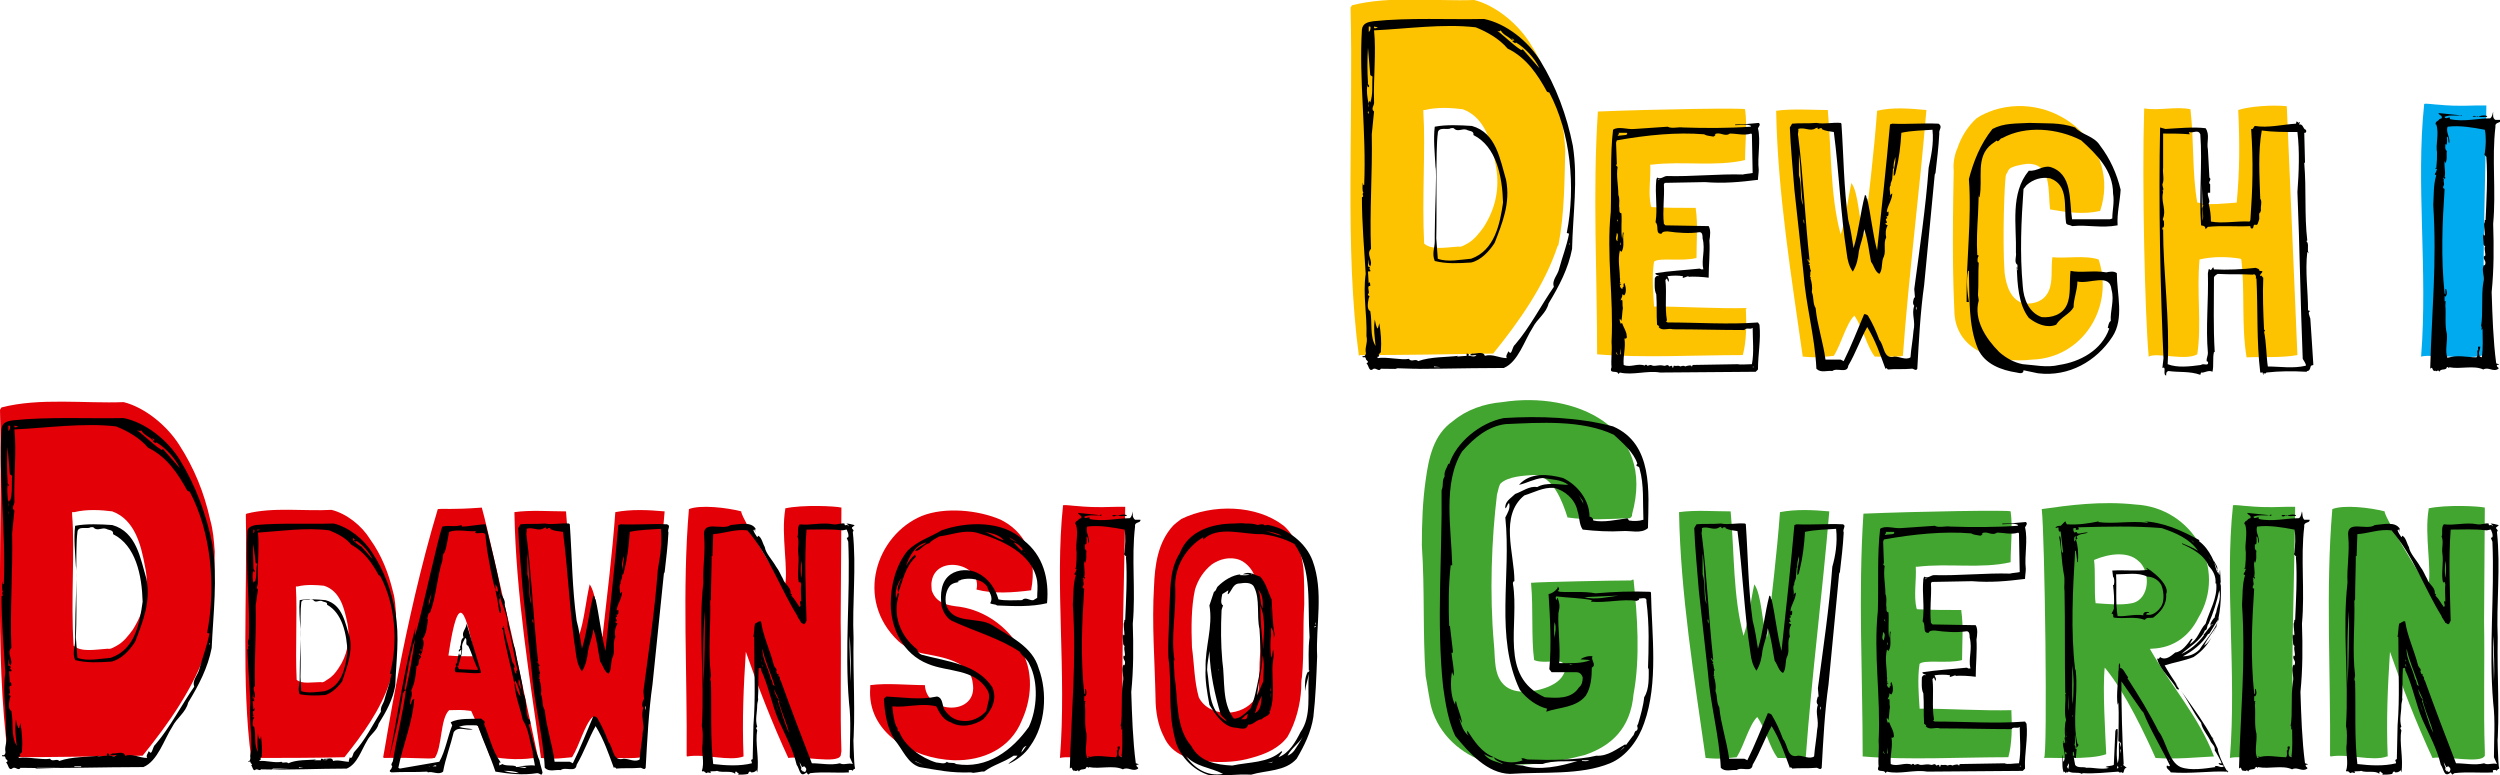 <?xml version="1.0" encoding="utf-8"?>
<!-- Generator: Adobe Illustrator 20.1.0, SVG Export Plug-In . SVG Version: 6.00 Build 0)  -->
<svg version="1.1" id="Layer_2" xmlns="http://www.w3.org/2000/svg" xmlns:xlink="http://www.w3.org/1999/xlink" x="0px" y="0px"
	 viewBox="0 0 329.5 102.2" style="enable-background:new 0 0 329.5 102.2;" xml:space="preserve">
<style type="text/css">
	.st0{fill:#FDC300;}
	.st1{fill:#00AAEF;}
	.st2{fill:#E30007;}
	.st3{fill:#42A52F;}
</style>
<g>
	<g>
		<g>
			<path class="st0" d="M205.7,15.5c0.4,1.4,0.5,2.8,0.6,4.2c-0.1,4.1-0.1,8.5-0.9,12.6c0,0.1-0.1,0.1-0.1,0.1
				c-1.7,5.2-5.1,10-8.5,14.2c-5.9,0.1-12,0.2-17.6,0.2c0,0,0,0.1-0.1,0.1c-1.9-14.1-0.7-30.4-1.1-45.9c0.1-0.1,0.1-0.2,0.2-0.3
				c5-1.3,11-0.5,16.1-0.7c2.8,0.7,5.7,3.1,7.3,5.6C203.6,8.7,204.9,12,205.7,15.5z M197.1,21.6c-0.5-2.7-1.3-6.1-4.3-7.2
				c-1.5-0.2-3.4-0.3-5,0.1c-0.1,0-0.1,0-0.1,0h-0.1c0,0.1,0,0.2,0,0.3c0.3,4.8-0.2,11.2,0.1,17.3c1,0.9,2.9,0.5,4.5,0.4
				c0.4,0.1,0.8-0.2,1.2-0.4c0.9-0.5,1.5-1.3,2.1-2.1C197,27.7,197.8,24.9,197.1,21.6z"/>
			<path class="st0" d="M230.1,40.7c0.1,2,0.1,4.3-0.4,6.1c-6.3,0-13.2,0.4-19.2-0.1c0-10.8-0.6-21.3,0.1-32
				c7.2-0.3,19.4-0.5,19.4-0.3c0.3,2.1,0,4.5,0,6.7c-3.9,0.9-8.2,0.1-12.3,0.6h-0.1h-0.1c0.1,1.8-0.3,3.8,0.1,5.5l0.1,0.1
				c1.9,0.1,3.8,0.1,5.8,0.1v0.1c0.3,2.1,0.1,4.2,0.1,6.5c-1.9,0.5-5-0.1-5.6,0.5c-0.3,1.8-0.1,4.3,0,5.8v0.1
				c4.1,0,8.1,0.3,12.3,0.2C230.1,40.7,230.1,40.7,230.1,40.7z"/>
			<path class="st0" d="M253.9,14.5c-0.9,10.8-2.3,21.5-3.1,32.4c-0.9,0.2-2.7,0.1-3.7,0.1c-1.1-1.4-1.5-3.7-2.7-5.4
				c-1.1,1.1-1.7,3.7-2.7,5.3c-1.2,0.1-2.1,0.3-4.1,0.1c-1.5-10.6-3.3-21.6-3.5-32.3v-0.1c2.1-0.3,4.7-0.1,6.8-0.1
				c0.5,5.5,0.3,11.2,1.7,16.4c0.7-2,0.9-4.5,1.4-6.7v-0.1c1,1.3,1,5.2,1.7,7c0.6-5.4,1.3-11,1.7-16.5
				C249.5,14.1,251.7,14.3,253.9,14.5L253.9,14.5z"/>
			<path class="st0" d="M264.4,23c-0.2,0.4-0.5,8.7-0.2,12.9c0.2,1.7,0.8,3.7,2.6,4.1c1.3,0.1,2.6-0.3,3.2-1.6
				c0.6-1.3,0.3-2.9,0.5-4.5c1.7,0.2,4.3-0.3,6.1,0.3c2.1,6.3-2.1,13-8.8,13.2c-4.3,0.5-9.8-0.9-10.2-6c-0.2-4.4-0.3-9.1-0.1-18.9
				c-0.1-1,0.1-2.1,0.5-3c0.5-1.5,1.4-2.9,2.5-3.9c0.7-0.5,1.5-0.8,2.3-1.1c8.3-2.6,16.8,4.9,14,13.3c-2.2,0.5-4.3,0.2-6.6-0.2
				c-0.3-2.3,0.3-6.2-3.1-6c-0.7,0.1-1.9,0.3-2.3,0.7C264.6,22.6,264.5,22.9,264.4,23z"/>
			<path class="st0" d="M302.8,46.8c-2.1,0.4-5,0.2-6.6,0.3h-0.1c-0.7-4.1-0.2-8.9-0.7-12.9l-0.1-0.1c-1.8-0.3-3.7-0.3-5.4,0.1
				c-0.4,4.3,0.3,8.6-0.3,12.5c-1.6,0.9-5.3-0.3-6.4,0.3c-0.5-5.3-0.9-23.1-0.6-32.6v-0.1c0.1,0,0.1,0,0.1,0c1.9,0.3,4.2-0.3,6,0.1
				c0.5,4.3,0.2,8.3,0.9,12.3h0.1c1.5,0.4,3.5,0.1,5.1,0c0.4-4.3,0.4-7.8,0.2-12.2c1.5-0.5,4.6-0.7,6.4-0.5L302.8,46.8z"/>
			<path class="st1" d="M327.7,13.9v0.2c-0.1,10.7-0.7,21.8-0.1,32.5c-0.9,1-7.2,0-8.5,0.4c0.9-11.2-0.7-22.8,0.4-33.2
				c0-0.1,0-0.1,0-0.1c0.3-0.1,1.5,0.1,1.9,0.1c1.1,0.1,2.3,0.2,5.1,0.1H327.7z"/>
		</g>
		<g>
			<path class="st2" d="M27.7,68.5c0.4,1.4,0.5,2.8,0.6,4.2c-0.1,4.1-0.1,8.5-0.9,12.6c0,0.1-0.1,0.1-0.1,0.1
				c-1.7,5.2-5.1,10-8.5,14.2c-5.9,0.1-12,0.2-17.6,0.2c0,0,0,0.1-0.1,0.1C-0.8,85.7,0.4,69.5,0,54c0.1-0.1,0.1-0.2,0.2-0.3
				c5-1.3,11-0.5,16.1-0.7c2.8,0.7,5.7,3.1,7.3,5.6C25.6,61.7,26.9,64.9,27.7,68.5z M19.1,74.6c-0.5-2.7-1.3-6.1-4.3-7.2
				c-1.5-0.2-3.4-0.3-5,0.1c-0.1,0-0.1,0-0.1,0H9.5c0,0.1,0,0.2,0,0.3C9.9,72.6,9.3,79,9.7,85.1c1,0.9,2.9,0.5,4.5,0.4
				c0.4,0.1,0.8-0.2,1.2-0.4c0.9-0.5,1.5-1.3,2.1-2.1C19,80.6,19.8,77.8,19.1,74.6z"/>
			<path class="st2" d="M51.8,78c0.3,1,0.3,2,0.4,2.9c-0.1,2.9-0.1,6-0.7,8.8c0,0.1-0.1,0.1-0.1,0.1c-1.2,3.7-3.6,7-6,10
				c-4.1,0.1-8.4,0.1-12.3,0.1c-1.3-9.8-0.5-21.2-0.7-32.1c0,0,0.1-0.1,0.1-0.1c3.5-0.9,7.6-0.3,11.2-0.5c2,0.5,4,2.1,5.1,3.9
				C50.3,73.2,51.2,75.5,51.8,78z M45.8,82.2c-0.4-1.9-0.9-4.3-3.1-5c-1-0.1-2.3-0.2-3.5,0.1c-0.1,0-0.1,0-0.1,0h-0.1
				c0,0,0,0.1,0,0.2c0.2,3.3-0.1,7.8,0.1,12.1c0.7,0.6,2.1,0.3,3.2,0.3c0.3,0.1,0.5-0.1,0.8-0.3c0.7-0.4,1.1-0.9,1.5-1.5
				C45.7,86.5,46.2,84.5,45.8,82.2z"/>
			<path class="st2" d="M70.9,99.8c-1.9,0.4-4.3,0.3-6.3-0.1c-0.8-2.1-1.6-4.1-2.5-6c-1.6-0.2-1.5-0.1-2.9-0.1
				c-1.2,1.1-0.9,4.9-1.9,6.3c0,0-0.1,0-0.1,0c-0.5,0.2-2.3-0.1-6.6,0c0,0,0,0-0.1-0.1c0.3-1.3,2.7-17.7,7.2-32.7
				c0.9-0.1,1.7,0.1,5.8-0.2c0.7,2.4,3.1,13.4,3.9,16.6L70.9,99.8z M59.1,86.4c1.1,0.1,2.3,0.1,3.5,0.1C61.4,81,60.5,77,59.1,86.4z"
				/>
			<path class="st2" d="M87.6,67.4c-0.9,10.8-2.3,21.5-3.1,32.4c-0.9,0.2-2.7,0.1-3.7,0.1c-1.1-1.4-1.5-3.7-2.7-5.4
				c-1.1,1.1-1.7,3.7-2.7,5.3c-1.2,0.1-2.1,0.3-4.1,0.1c-1.5-10.6-3.3-21.6-3.5-32.3v-0.1c2.1-0.3,4.7-0.1,6.8-0.1
				c0.5,5.5,0.3,11.2,1.7,16.4c0.7-2,0.9-4.5,1.4-6.7V77c1,1.3,1,5.2,1.7,7c0.6-5.4,1.3-11,1.7-16.5C83.2,67.1,85.4,67.2,87.6,67.4
				L87.6,67.4z"/>
			<path class="st2" d="M110.8,99.6c-0.5,1.1-5,0-6.9,0.3c-2.1-4.5-4.1-9.7-5.6-14c-0.3,4.7-0.5,8.9-0.3,13.8H98
				c-1.9,0.7-5.1-0.4-7.4,0c-0.1,0-0.1-0.1-0.1-0.1c0.1-10.6-0.6-22,0.3-32.5c1.5-0.6,5-0.2,6.9,0.3v0.1c0.3,1.2,3.9,7,5.7,10
				c0.6-2.3-0.5-6.9,0.1-10.4c0,0,0-0.1,0-0.1c2.3-0.5,6.6-0.3,7.4-0.1l-0.1,15c0.1,5.7-0.1,11.5,0.1,17.1L110.8,99.6z"/>
			<path class="st2" d="M128.7,77.7c0.8-3.4-5.3-4.7-5.9-1.1c-0.1,0.4,0,0.8,0,1.2c0.5,1.5,1.7,1.9,3.1,2.1c3.3,0.3,6.3,2.2,8.1,4.9
				c2.2,2.8,2.2,6.8,0.7,10.1c-1.5,3.8-5.2,5.4-9,5.3c-5.4-0.2-11.5-3.6-11-9.6c0-0.1,0-0.1,0-0.2c0,0,0-0.1,0-0.1
				c2.2-0.3,5,0,7.2,0c0.2,3.9,7.1,4.1,6.3-0.3c-0.3-2.9-4.1-3.4-6.7-3.9c-1.3-0.3-2.3-0.9-3.1-1.6c-5.8-5.5-2.9-14,3.1-16.5
				c3-1.2,7.4-0.8,10.4,0.5c3,1.5,4.9,4.6,4,9.3C133.6,78.1,130.9,78.3,128.7,77.7z"/>
			<path class="st2" d="M148.3,66.8V67c-0.1,10.7-0.7,21.8-0.1,32.5c-0.9,1-7.2,0-8.5,0.4c0.9-11.2-0.7-22.8,0.4-33.2
				c0-0.1,0-0.1,0-0.1c0.3-0.1,1.5,0.1,1.9,0.1c1.1,0.1,2.3,0.2,5.1,0.1H148.3z"/>
			<path class="st2" d="M171.8,75c0.1,1.5,0.1,3.1,0.1,4.6c-0.2,3.3,0,6.4-0.3,9.6c-0.1,0.5-0.1,1-0.1,1.5c-0.1,2.1-0.7,4.5-1.8,6.4
				c-1.1,1.5-2.9,2.3-4.8,2.8c-1.7,0.5-3.5,0.6-5.3,0.5c-2.6-0.2-5.1-0.8-6.2-3.3c-0.8-1.5-1.1-3.4-1.1-5.1
				c-0.1-4.9-0.5-9.8-0.2-14.7c0.1-2.8,0.5-5.8,2.5-8c0.3-0.3,0.7-0.6,1.1-0.9c4.1-2,9.9-1.9,13.5,0.9c0.9,0.8,1.5,1.8,1.9,2.9
				C171.5,73.1,171.7,74,171.8,75z M166,80.4c0-0.1-0.1-1.7-0.2-2.7c-0.1-1.7-1-3.3-2.4-3.9c-1.3-0.5-2.7-0.1-3.7,0.6
				c-1.1,0.9-1.8,2-2.2,3.3c-0.5,2.3-0.5,5-0.4,7.6c0.3,2.2,0.3,4.5,0.9,6.6c1.2,2.5,5.2,2.7,7.1,0.6c1.1-1.4,0.7-1.6,0.9-4.2
				c0-1.3,0.1-2.3,0.1-2.5c0-0.1,0-2.1,0-2.2L166,80.4z"/>
			<path class="st3" d="M215.3,76.4c0.5,4.7,0.9,10.3,0,15.1c-0.4,4.5-2.9,6.8-6.4,8c-4.5,1.2-9.9,1.9-14.2,0.5
				c-3.2-1.4-5.8-4.3-6.3-8c-0.2-1-0.3-1.9-0.5-2.9c-0.4-5.7-0.1-11.3-0.5-17.2c0-2.9,0.1-5.8,0.5-8.6c0.4-2.9,1-6,3.6-7.8
				c1.8-1.5,4.1-2.3,6.5-2.5c9.6-1.5,20.3,3.3,17.1,14.8V68c-0.1,0.1-0.1,0.2-0.3,0.3c-2.6,0.1-5.5,0.3-8.2-0.1
				c-0.6-1.9-1.9-5.6-4.5-5.6c-1.4,0.1-3.3,0.2-4.3,1.1c-0.2,0.2-0.3,0.7-0.5,1.5c-0.7,5.8-1,13-0.4,19.7c0.2,1.9-0.1,4.3,1.6,5.6
				c0.4,0.3,0.9,0.5,1.5,0.6c1.3,0.2,2.9-0.1,4.1-0.6c0.9-0.4,1.7-0.9,2.1-1.9c0.1-0.7,0-1.3-0.6-1.4c-1.1-0.1-2.5,0.2-3.4-0.2
				c-0.4-2.9-0.1-6.9-0.4-10c0-0.1,0-0.1,0-0.2c0.1,0,0.1,0,0.2,0c1-0.1,10.6-0.3,13-0.3C215.1,76.4,215.1,76.4,215.3,76.4
				L215.3,76.4z"/>
			<path class="st3" d="M241.1,67.4c-0.9,10.8-2.3,21.5-3.1,32.4c-0.9,0.2-2.7,0.1-3.7,0.1c-1.1-1.4-1.5-3.7-2.7-5.4
				c-1.1,1.1-1.7,3.7-2.7,5.3c-1.2,0.1-2.1,0.3-4.1,0.1c-1.5-10.6-3.3-21.6-3.5-32.3v-0.1c2.1-0.3,4.7-0.1,6.8-0.1
				c0.5,5.5,0.3,11.2,1.7,16.4c0.7-2,0.9-4.5,1.4-6.7V77c1,1.3,1,5.2,1.7,7c0.6-5.4,1.3-11,1.7-16.5
				C236.7,67.1,238.9,67.2,241.1,67.4L241.1,67.4z"/>
			<path class="st3" d="M265.1,93.7c0.1,2,0.1,4.3-0.4,6.1c-6.3,0-13.2,0.4-19.2-0.1c0-10.8-0.6-21.3,0.1-32
				c7.2-0.3,19.4-0.5,19.4-0.3c0.3,2.1,0,4.5,0,6.7c-3.9,0.9-8.2,0.1-12.3,0.6h-0.1h-0.1c0.1,1.8-0.3,3.8,0.1,5.5l0.1,0.1
				c1.9,0.1,3.8,0.1,5.8,0.1v0.1c0.3,2.1,0.1,4.2,0.1,6.5c-1.9,0.5-5-0.1-5.6,0.5c-0.3,1.8-0.1,4.3,0,5.8v0.1
				c4.1,0,8.1,0.3,12.3,0.2C265.1,93.6,265.1,93.6,265.1,93.7z"/>
			<path class="st3" d="M284.1,99.9L284.1,99.9c-1.3-2.9-3.9-8.5-6.6-11.8l-0.1-0.1c-0.3,2.8,0.1,9,0.2,11.4
				c-2.1,0.8-7.6,0.4-8.2,0.5c0.5,0,0.1-29.6-0.3-32.8c3.5-0.5,7.8-1.1,12.4-0.6c7.4,0.4,12.2,8.4,8.2,15c-1.1,2.2-3.1,3.9-6.1,4
				h-0.1h-0.1v0.1c2.6,4.6,6.5,9,8.4,14.1C289.6,99.8,286.9,100.1,284.1,99.9z M276.2,79.5C276.2,79.5,276.2,79.5,276.2,79.5
				c1.5,0.1,3.3,0.3,4.8,0c2.4-0.5,2.5-4.3,0.8-5.6c-1.3-1.2-3.7-1-5.8-0.1C276.2,75.4,276,78.1,276.2,79.5z"/>
			<path class="st3" d="M302.5,66.8V67c-0.1,10.7-0.7,21.8-0.1,32.5c-0.9,1-7.2,0-8.5,0.4c0.9-11.2-0.7-22.8,0.4-33.2
				c0-0.1,0-0.1,0-0.1c0.3-0.1,1.5,0.1,1.9,0.1c1.1,0.1,2.3,0.2,5.1,0.1H302.5z"/>
			<path class="st3" d="M327.5,99.6c-0.5,1.1-5,0-6.9,0.3c-2.1-4.5-4.1-9.7-5.6-14c-0.3,4.7-0.5,8.9-0.3,13.8h-0.1
				c-1.9,0.7-5.1-0.4-7.4,0c-0.1,0-0.1-0.1-0.1-0.1c0.1-10.6-0.6-22,0.3-32.5c1.5-0.6,5-0.2,6.9,0.3v0.1c0.3,1.2,3.9,7,5.7,10
				c0.6-2.3-0.5-6.9,0.1-10.4c0,0,0-0.1,0-0.1c2.3-0.5,6.6-0.3,7.4-0.1l-0.1,15c0.1,5.7-0.1,11.5,0.1,17.1L327.5,99.6z"/>
		</g>
	</g>
	<g>
		<path d="M207.2,32.8c-0.5,2.6-1.7,4.9-3.1,7.2c-0.3,1.3-1.5,2-2.1,3.2c-1.1,1.7-1.9,4.5-3.8,5.3c-5.4,0-10.9,0.2-16.2,0.1
			c-0.3,0.5-0.7-0.3-1.1,0.1c-0.5,0.3-0.5-0.6-0.8-0.8c0.5-0.3-0.1-0.3-0.1-0.7c-0.1-0.3-0.5,0.1-0.4-0.3c0.3,0.2,0.5-0.3,0.4-0.5
			c-0.1-0.7,0.3-1.3,0.1-2.1c0.1-2.8-0.5-5.5-0.1-8.2c-0.2-3.4-0.5-6.6-0.5-10.1c0.4-0.1-0.1-0.4,0.2-0.6c-0.2-0.2-0.1-1-0.1-1.3
			c0.1,0.1,0,0.3,0.2,0.3c0.3-7.1-0.7-13.8-0.3-20.5c0.1-0.9,0.9-1,1.5-1.1c4.7-0.5,10-0.2,14.6-0.3c2.9,0.6,5.8,2.9,7.4,5.5
			c2.1,3.4,3.5,7.2,4.3,11.2C208,23.7,207.3,28.3,207.2,32.8z M180.4,13.7c-0.1,0.2,0,0.4,0.1,0.6C180.4,14.2,180.4,13.9,180.4,13.7
			c0-0.1,0-0.3,0.1-0.4l0.1,0.2c0.4-1.1,0.2-2.3,0.3-3.4l-0.3-0.2l-0.3-3.6c-0.1,1.6-0.1,3.1,0,4.6c-0.1,0.3,0.3,0.3,0.1,0.6
			c-0.1-0.1-0.2-0.1-0.2-0.2c0,0,0-0.1,0-0.1c-0.1,0.1-0.1,0.1,0,0.1C180.1,12,180.2,12.9,180.4,13.7z M180.4,15v0.1
			C180.4,15.1,180.4,15,180.4,15v-0.3h-0.1C180.2,14.9,180.4,15,180.4,15z M204.2,12.2l-0.3-0.1c-1.2-2.2-2.7-4.5-5.2-5.7
			c-1.1-1.3-2.7-2.2-4.2-2.8c-4.3-0.5-9.1,0.2-13.4,0.4c0.3,2.9-0.1,6.3,0,9.4c0.1,0.5-0.5,0.9,0,1.3l-0.3,3
			c0.1,5.1-0.3,10.2-0.1,15.1c-0.7,0.7,0.3,1.5-0.1,2.3c-0.3-0.2-0.2-0.7-0.2-0.9c-0.1,0.3-0.1,0.7-0.1,1l0.1-0.1
			c0.1,0.1,0.3,0.3,0.1,0.3l-0.1-0.1c0.1,0.3,0.1,0.1,0.2,0.3c0.1,0.3-0.2,0.1-0.3,0.2l0.1,1.7c-0.1-0.2,0.1-0.3,0.1-0.3
			c0.1,0.1,0.1,0.3,0.1,0.5c-0.5-0.1-0.1,0.7-0.2,1h-0.1V39l0.1-0.1l0.1,0.2c0,0.1-0.1,0.1-0.1,0.2c-0.1,0.5-0.3,1.5,0.2,1.7
			c0.3,1.5-0.1,3.3,0.7,4.6c-0.1-1.1-0.3-2.3-0.1-3.5c0.1,0.5,0.2,1.1,0.4,1.2l0.2-0.7c0.2,1.4,0.3,2.3,0.2,3.7
			c0.1,0.2-0.5,0.4-0.2,0.6c-0.1,0.1-0.2,0.2-0.3,0.1l0.1,0.2c1.1-0.2,3.1,0.3,4.1,0.1c0.3,0.5,0.9-0.1,1.2,0.3
			c1.7-0.6,3.7-0.5,5.3-0.7L192,47l1.3-0.1v-0.3c0.1,0,0.3,0,0.3,0.2l-0.1,0.1c0.2-0.1,0.8,0.3,1.1-0.1c-0.4,0-0.6,0.1-0.9,0
			l0.3-0.2c0.4,0.1,1.5-0.4,1.7,0.3c1-0.3,1.9,0.3,2.9,0.3c-0.2-0.3,0.1-0.6,0.2-0.9l0.2,0.2c0.3,0.1,0.3-0.8,0.7-1.1
			c1.9-2.2,3.5-5.3,5.1-7.6c-0.3-0.9,0.5-1.5,0.7-2.4c0.4-1.5,1-3,1.3-4.6l-0.3-0.1C207.7,24.6,207,17.5,204.2,12.2z M180.4,3.5v0.7
			c0.2-0.1,0.3-0.5,0.2-0.7H180.4z M181.1,3.5v0.2c0.2,0.1,0.5-0.1,0.5-0.1L181.1,3.5z M187.2,48.5h-3l-0.3,0.1L187.2,48.5z M197,32
			c-0.7,1.1-1.8,2.3-3.1,2.6c-1.7,0.1-3.2,0.2-4.8-0.2c-0.4-1,0-1.7,0-2.6c0-0.4,0-0.7,0-0.9c0-3.1,0.3-8.1,0.1-8.9
			c-0.1-1.9-0.3-3.6-0.1-5.3c1.5-0.3,3.4-0.2,4.9-0.1c3.2,0.9,3.7,4.4,4.5,7.1C199.1,26.8,198,29.4,197,32z M189.9,48.4L189.9,48.4
			l-0.9-0.1v0.1H189.9z M198.1,26.7c-0.1-3.5-0.9-7.4-3.9-8.9c0.1-0.6-0.6-0.5-0.9-0.7c-0.6-0.2-1.1,0.3-1.6-0.1
			c-0.1-0.2-0.4-0.1-0.5-0.1c-0.3,0.3-1.7-0.3-1.7,0.7c-0.3,2.1-0.1,9.9-0.2,13.8l0.2,2.7c1.3,0.5,3.1,0.1,4.4,0
			C197,33,197.7,29.5,198.1,26.7z M196.8,3.7c1.2,0.7,2.4,2.1,3.7,2.9l0.2-0.1l2.2,2.5c-0.6-1.3-1.9-2.7-3.1-3.4l-0.1,0.1
			c-0.2-0.1-0.3-0.2-0.4-0.3l0.3-0.1l-0.4-0.3c0,0.1,0.3,0.2,0.1,0.3c-0.5-0.5-1.2-0.7-1.5-1.3l-0.1,0.1
			C197.4,4.2,197.1,3.9,196.8,3.7z M206.9,32.1h-0.1v0.2L206.9,32.1z"/>
		<path d="M231.7,48.7l-0.3,0.3l-12.6,0.1c-1.7-0.3-3.6,0.4-5.3,0l-0.2,0.2c-0.1-0.6-1.3,0.1-0.9-0.9c-0.1-1,0.1-2.1,0-3.3
			c0.3-6-0.7-11.4-0.1-17.2c0.1-3.5-0.1-7.5,0.3-10.8c0.7-0.5,1.9,0,2.8-0.1l4.4-0.3c0.5,0.3,1.5,0,2,0.1c2.9,0.1,6.1,0.1,8.9-0.1
			l0.1-0.1c-0.5-0.3-1.3-0.1-2.1-0.1v-0.1c1.1,0,2.1-0.1,3.1-0.2c0.3,0.2,0,0.5-0.1,0.7c0.4,1.7-0.1,3.7,0.1,5.5
			c0,0.4-0.1,0.9-0.1,1.3c-2.4,0.3-4.5,0.5-7,0.3l-5.3,0.1l-0.1,0.2c0.1,1.7-0.2,3.5,0,5.2l0.2,0.2l5.7,0.1c0.3,0.5,0.2,1.3,0.1,1.9
			c0.1,1.5-0.1,3.3-0.1,4.9c-0.7-0.1-2.1-0.2-2.7-0.1l0.1-0.1c-0.3,0-0.7,0.3-0.9,0.2c0.1,0.1,0.1,0,0.1-0.1v-0.1
			c-0.6-0.1-1.3-0.1-2,0c-0.1,0.1,0.3,0.4,0.1,0.7v0.1l-0.2-0.5l-0.2,0.2c0.2,1.8-0.1,3.6,0.2,5.3c0,0.1-0.1,0.1-0.1,0.2l0.2,0.1
			c4,0,8,0.3,11.9,0l0.2,0.3C232.1,44.8,231.7,46.7,231.7,48.7z M230.9,48c0.3-1.5,0.1-3.3,0.1-4.8c-0.3,0.3-0.8-0.1-1.1,0.3
			c-3.2,0-6.2-0.1-9.4-0.1c-0.7-0.2-1.4,0.3-1.9-0.3l0.1-0.1l-0.3-0.2c-0.1-1.4,0-2.6-0.1-4c-0.3-0.6-0.2-1.5-0.2-2.1
			c0.1-0.3,0.3-0.4,0.5-0.3v-0.1h-0.1c-0.1-0.1-0.4-0.1-0.3-0.3c1.9-0.3,3.9-0.4,5.8-0.6c0.1,0,0.2,0.1,0.2,0.1h0.3
			c-0.3-1.3,0.3-2.5-0.1-4.1c0-0.3,0-0.8-0.4-0.8c-1.3,0.2-2.8,0.1-4.2-0.1c-0.3,0-0.7,0-0.8,0.3c-0.9,0.1-0.3-1.1-0.8-1.5
			c0.3-1.9-0.1-3.6,0.1-5.6l0.1-0.3c0.5,0.3,0.9-0.2,1.3-0.2c3.1,0.1,7-0.3,10-0.2c0.4-0.1,0.8-0.1,1.3-0.2l-0.1-5.1l-0.1-0.1
			c-0.9,0.3-1.9,0-2.8,0c-0.7,0.5-1.3-0.3-2,0.1c0.1,0,0.1,0.1,0.1,0.1c-0.1,0.1-0.2,0.2-0.3,0.2c-0.5-0.1-0.9-0.1-1.2-0.3
			c-3.6-0.3-7.6,0.1-11.5,0.8l-0.1,0.3l0.1,2.8l-0.1,0.2c-0.1,0-0.1-0.1-0.1-0.1l0.3,0.3c-0.2,1.2,0.1,2.4,0.1,3.7
			c0.2,0.4,0.1,1.1,0.1,1.5c0.1,0.3-0.1,0.9,0.3,0.9c0.1,1.1-0.1,2.3,0.1,3.4l0.1-0.9l0.1,0.1c-0.2,0.7,0.2,1.8-0.3,2.5l-0.2-0.2
			c-0.3,1.3,0,2.5,0,3.6c0.1,0.3-0.1,0.5,0.1,0.7c-0.1,0.1-0.1,0.1-0.2,0.1l0.3,0.1l-0.1,0.1l-0.1-0.1c0,0.4,0.1,0.4,0.3,0.6
			c0.1-0.1,0-0.3,0.2-0.3c0-0.2-0.1-0.4,0.1-0.5c0.2,0.5,0.3,1.2,0,1.6c-0.1,0.1-0.1-0.1-0.3-0.1c0.1,0.3-0.2,0.6-0.2,0.8
			c0.1,0,0.1-0.1,0.2-0.1c0.1,0.3,0,0.7,0.1,1.1c-0.1,0.5-0.1,1.3-0.2,1.7l-0.2-0.3c-0.1,0.3,0.1,0.5,0.1,0.7c0-0.1,0.1-0.1,0.2-0.1
			c0.2,0.6,0.6,1.1,0.6,1.7c0.1,0.2-0.1,0.4-0.3,0.3c0.2,1.3-0.2,2.2-0.1,3.5c0.9,0.4,1.9-0.3,2.8,0.1c-0.1,0,0.1-0.2,0.2-0.1
			c0-0.1,0.1,0.1,0.1,0.1c0.2,0,0.3-0.1,0.5-0.1c0.5,0.3,0.9-0.1,1.7,0.1c0.2,0.1,0.5-0.3,0.7,0.1l0.3-0.1c0.2,0.1,0.1,0.3,0.2,0.3
			l0.1-0.3c0.5,0.1,0.5-0.1,0.9,0.1l-0.3,0.1c0.3-0.1,0.7-0.3,0.9-0.1c0.3-0.1,0.9-0.3,0.9,0.1c0-0.1,0-0.1,0.1-0.3l5.9-0.1
			C229.4,48.1,230.2,48,230.9,48z M213.2,46.7c-0.1-0.1-0.1-0.1-0.2-0.3c-0.1,0.2,0.2,0.3,0.2,0.5C213.2,46.9,213.1,46.8,213.2,46.7
			z M213.1,30.7c0,0.3-0.3,0.9,0.1,1.1C213.1,31.5,213.4,30.9,213.1,30.7z M213.2,28.9c-0.1,0.2,0,0.3,0.1,0.3
			C213.2,29.2,213.3,29.1,213.2,28.9z M213.2,17.9l1-0.1c0.1,0,0.4-0.1,0.2-0.3h-1.1l0.1,0.1L213.2,17.9z M213.6,45.9l-0.1,0.8h0.1
			L213.6,45.9z M213.6,32.3v-0.4l-0.1,0.3L213.6,32.3z M216.7,17.7h0.5H217H216.7z M218.2,17.5L218.2,17.5h0.3H218.2z M218.7,23.7
			c0-0.1-0.1-0.1-0.1-0.1C218.6,23.7,218.5,23.8,218.7,23.7L218.7,23.7z M226,48.5L226,48.5h-0.1H226z M231.2,48.4L231.2,48.4
			c-0.1-0.1-0.2-0.1-0.2,0H231.2z"/>
		<path d="M255.6,17.6c-0.1,1.9-0.3,3.4-0.5,5.2L255,23l-1.4,14.6c-0.5,3.5-0.7,7.4-0.9,11c-0.2,0.4-0.5-0.1-0.8,0
			c-1,0.1-2.2,0-3.1,0.1c0-0.1-0.1-0.1-0.2-0.2c0,0,0,0.1-0.1,0.1c-0.7-1.9-1.3-3.7-2.4-5.5c-0.9,1.6-1.5,3.4-2.5,5.1
			c-0.1,1.1-1.5,0.2-2.1,0.7c-0.7-0.1-1.5,0.3-2.1-0.3c-0.2-4.3-1.4-8.4-1.7-12.6L236.5,25c-0.2-2.7-0.5-5.5-0.6-8.2l0.3-0.5
			c0.9-0.1,2.1,0,3.2-0.1c1.1,0.2,2.1-0.1,3.2,0l0.1,0.1c0.3,4.3,0.3,8.4,0.9,12.7c0.3,1.1,0.5,2.4,0.7,3.7c0.7-2.3,0.9-4.7,1.5-7
			c0.3,0.1,0.1,0.4,0.3,0.5c0.5,2.2,0.7,4.5,1.3,6.8c0.6-5.5,1.2-11,1.7-16.6l0.3-0.1c2.1,0.1,3.9-0.1,6.1,0
			C256.1,16.7,255.5,17.1,255.6,17.6z M237.1,23.1c0.4,1.1,0.1,2.8,0.5,3.9v-0.2c-0.3-2.1-0.2-4.5-0.5-6.5L237.1,23.1z M254.7,17.1
			c-1.3,0.1-2.7,0.1-4.1,0.4c-0.1,1.7-0.3,3.4-0.7,5c-0.1,0.2,0,0.5-0.3,0.7c-0.1-0.9,0.3-1.7,0.2-2.5c-0.1,0.5-0.3,0.9-0.2,1.5
			h-0.1l-0.1,1.3c0,0.3-0.3,0.7-0.2,0.9c-0.3,0.4,0,0.9-0.1,1.4c0,0.1,0,0.1-0.1,0.3c0.1-0.1,0.1-0.2,0.1-0.3
			c0.1-0.2,0.1-0.2,0.3-0.3c0,0.9-0.8,1.9-0.7,2.5l0.1-0.1h0.1c0,0.2,0.1,0.7-0.3,0.6c0.1,0.1,0.2,0.3,0.1,0.3h-0.1
			c-0.1,0.2,0,0.2,0.1,0.5c0,0.1-0.1,0.1-0.2,0.1c0,0.2,0.1,0.2,0.3,0.3c-0.3,0.5-0.3,1.1-0.2,1.6c-0.4,0.7,0,1.7-0.3,2.5
			c-0.4,0.7-0.1,1.7-0.6,2.3c-0.6-0.3-0.7-1.1-1.1-1.6c-0.3-1.5-0.4-2.9-0.9-4.3c-0.1,1-0.5,1.9-0.7,2.9c-0.1,1-0.3,1.9-0.8,2.7
			c-0.5-0.7-0.7-1.5-0.8-2.4c-0.8-5.1-1-10.6-1.7-16c-0.5-0.1-1.1-0.1-1.6-0.4c0,0,0.1,0,0-0.1h-0.3v0.1c-0.1,0.1-0.2-0.1-0.3-0.1
			l0.1-0.1l-0.3,0.1c-0.7,0.5-1.5-0.2-2.3,0.1c0.1,0.3-0.1,0.6,0,0.9c0.7,5.5,0.9,11,1.5,16.4l-0.1,0.1l-0.1-0.3
			c-0.2,0.3,0.1,0.2,0.1,0.5h0.1v0.2h-0.1v0.1h0.1l0.1,0.6c0,0,0.2,0.3,0,0.3v0.5c-0.2,0.2,0.3,0.3,0,0.3c0.2,0.6,0.3,1.3,0.2,1.9
			c0.3,0.7,0.1,1.5,0.5,2.1c0.2,2.2,1,4.5,1.3,6.8h2l0.4,0.2c1-2,1.8-4.1,2.7-6.2c0.2,0,0.4,0.1,0.5,0.2c0.6,1,1.1,2.1,1.5,3.2
			c0.7,0.8,0.5,2.6,2,2.2c0.7,0,1.5,0.5,2.1,0.1c0.1-1.3,0.3-2.2,0.4-3.5c0.3-1.3-0.3-2.2,0.1-3.3c-0.3-0.3-0.1-0.8,0-1.1
			c0.1,0,0.1,0.1,0.1,0.1l-0.1-1.2c0.7-5.3,1.5-10.6,1.9-16C254.5,20.6,254.9,19,254.7,17.1z M237.5,27.7v-0.1V27.7L237.5,27.7z
			 M237.8,29.5c0-0.3,0-0.5-0.1-0.6C237.7,29.1,237.7,29.3,237.8,29.5c0,0.1,0,0.2,0,0.3C237.8,29.7,237.8,29.6,237.8,29.5z
			 M252.6,40.4l-0.1,0.2l0.1,0.3V40.4z M252.6,39.9v-0.3v0.1V39.9z"/>
		<path d="M266.7,24.9c-0.3,4.3-0.5,8.4-0.1,12.8c0.1,1.7,0.8,3.5,2.5,4.1c1.3,0.1,2.7-0.3,3.3-1.6c0.6-1.3,0.3-3,0.5-4.5
			c1.3,0.3,3.1-0.1,4.7,0.2c0.5-0.1,1-0.2,1.4,0.1c0,2.8,1,6-0.6,8.4c-2.1,3.2-5.7,5.3-9.8,4.8l-1.9-0.4c0,0.5-0.5,0.4-0.9,0.3
			c-2-0.3-4.2-1.1-5.1-3.1c-1.3-3.1-1.1-6.8-1.2-10.3h-0.1c-0.3,1.3-0.1,2.8,0.1,4.1h-0.3c-0.1-5.3,0.7-10.8,0.3-16.2
			c0.6-2.3,1.5-4.6,3.1-6.6c1.5-0.8,3.1-0.7,4.9-0.8c2.3,0.1,3.9-0.1,6,0.6c0.9,1,2.5,1.1,3.3,2.4c1.3,1.7,2.2,3.7,2.7,5.8
			c-0.1,1.7-0.5,3.1-0.4,4.7c-2.2,0.4-3.8-0.1-6,0.1c-0.3-0.2-0.8-0.1-0.8-0.5c-0.3-2.1,0.4-4.9-2.1-5.8c-1.1-0.2-2.2,0.1-3.1,0.9
			L266.7,24.9z M267.4,22.5c1.1,0.1,1.8-0.7,2.8-0.5c3,0.9,2.5,4.4,2.9,6.9h5l0.3-0.1c0-1.1,0.3-2.1,0.1-3.3c0-3-2.1-5.1-4.2-7
			c-3.1-1.6-7.3-2-10.4-0.3c-0.3,0-0.4,0.5-0.7,0.4v-0.1l-0.7,0.5c-2.2,1.7-1.1,4.6-1.6,7c-0.1,0-0.1-0.2-0.1-0.3l-0.1,2.6
			c-0.1,1.7-0.2,3.5-0.1,5.3l0.2,0.1l-0.1,0.2c-0.1,0.2-0.1,0.8,0.1,0.7c-0.1,1.4,0,2.8-0.1,4.3l0.1,0.7c-0.7,2.5,0.9,5,2.7,6.8
			c0.9,0.8,2,1.4,3.1,1.6c1.5,0.1,3.2,0.5,4.8,0.1c2.7-0.4,5.6-1.9,6.6-4.8l-0.2-0.1c0.1-0.3,0.1-0.7,0.4-0.9
			c-0.1-1.3,0.5-2.7,0.1-4.1c-0.2-2.3-2.9-0.7-4.5-1.1c0,1.2-0.5,2.2-0.5,3.4c-0.5,0.9-1.7,1.3-2.3,2.3c-1.2,0.5-2.6-0.1-3.6-0.9
			c-1.4-1.8-1.5-4.5-1.6-6.7c0.2,0.1-0.1,0.5,0.1,0.4v-0.7c-0.5-0.3-0.1-1.1-0.2-1.6C265.8,29.7,264.9,25.5,267.4,22.5z M270,49.1
			L270,49.1l-0.8-0.1L270,49.1z"/>
		<path d="M304.5,42c0.1,1.7,0.3,4.2,0.4,6.1l-0.3,0.1c-0.1,0.1-0.1,0.7-0.5,0.7l-0.1,0.1c-1.9-0.1-3.5-0.1-5.3,0.1
			c-0.1,0.3-0.4-0.1-0.3,0.3c-0.3-0.3,0.1-0.3-0.5-0.3c-0.5-4.1-0.3-8.4-0.5-12.4h-0.1c0.1-0.2,0-0.7-0.4-0.5
			c-1.6-0.1-2.9,0-4.6-0.1c-0.2,0.1-0.5,0.3-0.5,0.5c0,3.4-0.1,6.5,0.1,9.8h-0.1c-0.2,0.8,0,1.8-0.2,2.6c-0.5-0.3-1.1,0.2-1.5,0.1
			l-0.1,0.3c-1.4-0.5-2.8-0.3-4.2-0.5c-0.3,0.1-0.3,0.3-0.3,0.6c-0.5-0.1,0.1-1.3-0.5-1l0.2-1.7c0.1,0.5-0.1,1,0.1,1.5
			c0.1-0.2-0.2,0.3-0.1,0.1c-0.5-10.6-0.7-21.7-0.5-31.6l0.7,0.2c1.7-0.1,3.7-0.3,5.3-0.1c0.6,0.9,0.1,1.8,0.3,2.8l0.2,3.7
			c0.4,0.3-0.3,0.6,0.1,0.9v1.1H291c-0.1,0.5,0.4,1.1,0.1,1.4c0.2,0.8,0.3,1.6,0.3,2.4c1.5,0.3,3.5-0.1,5.1,0l0.1-0.2
			c0.3-4.2,0.4-7.6,0.1-12c0.3,0.1,0.3-0.3,0.5-0.4c1.7,0.3,3.7-0.2,5.4-0.3c0.1-0.1,0-0.2,0.1-0.3l0.3,0.2c0,0,0-0.1,0.1-0.1
			c0.1,0.1-0.1,0.2-0.1,0.3c0.6-0.1,0.5,0.6,0.9,0.7c0.1,0.1,0.1,0.4-0.1,0.4h-0.1l0.1,3.9l-0.1,0.1c0.3,3.5,0,6.8,0.4,10.2
			c0,0-0.1,0-0.1,0.1c0.4,0.4,0,1.1,0.3,1.6l-0.2-0.2c-0.3,2.6,0.1,5.1,0.1,7.7l0.3,0.1C304.1,41.1,304.4,41.6,304.5,42z
			 M303.5,47.3c-0.3-7.3-0.4-14.8-0.7-22c0.2-2.6,0.3-5.4,0-7.9c-1.7,0-3.3,0-4.7-0.2c-0.5,2.8-0.3,6-0.2,9c0.3,0.3,0,1.1,0.1,1.5
			l-0.1,0.3c-0.3,0.1,0,0.7-0.2,1.1c-0.1,0.2-0.1,0.7-0.5,0.5c-0.3,0.1-0.1,0.3-0.3,0.5c-0.3,0.1-0.3-0.2-0.3-0.3
			c-1.9,0.1-3.7-0.1-5.6,0.1l-0.3,0.3c-0.1-0.4-0.1-0.4-0.6-0.5c-0.3-4.1,0.2-8-0.1-12c-0.3-0.7-0.9-0.1-1.5-0.3l0.1,0.3
			c-1.1-0.1-2.3-0.1-3.5-0.1v4.5c-0.1,0.7,0.2,1.6-0.1,2.2c0,0.3,0.2,0.5,0.1,0.8l-0.1-0.1l0.1,0.3c-0.3,1.1,0.3,2.1,0.1,3.1
			c0,0.2-0.3,0.6,0,0.7c0,0.3,0.1,0.7-0.1,0.9c-0.1,0-0.1,0-0.1,0v-0.1c0,0.1,0,0.1,0,0.1v0.3l0.1-0.1c0,5.7,0.9,11.9,0.6,17.8
			c1.3,0.5,2.9,0.3,4.4,0.1c0.3-0.3,1.1,0.3,0.9-0.5l-0.1,0.1c-0.2-0.3,0.1-0.7,0.1-1.2c-0.3-3.4,0.1-6.8,0-10.5l0.1-0.5
			c0.1-0.1,0.2,0.1,0.3,0.1l0.3-0.4c0,0.1,0.1,0.2,0.1,0.3c1.7,0.1,3.8,0,5.5-0.2c0.2,0.1,0.5,0.1,0.5,0.4c0.9,0-0.1,0.4,0.1,0.7
			l0.1-0.1c0.2,0.1,0.2,0.3,0.3,0.3c-0.1,2.2,0,4.6,0.1,6.8c0,0.1,0.3,0.2,0,0.3c0.3,1.3,0.3,3.3,0.5,4.6c1.6,0,3.3,0.3,5-0.1
			C304,48,303.6,47.5,303.5,47.3z M290.2,27.5l0.1-0.4v2c0.2-0.7-0.1-1.5,0.1-2.1l-0.1,0.1l-0.1-2.9V27.5z M298.4,49.2h-0.2
			c0.1,0.1,0.1,0.3,0.1,0.1L298.4,49.2z"/>
		<path d="M328.9,15.8h0.7c0.1,0.5-0.8,0.2-0.7,0.9c-0.5,4.2,0.1,8.4-0.3,12.8c0.1,3.1,0.1,6-0.2,9c0.1,3.1,0.2,6.4,0.6,9.4
			c0.1,0,0.2,0.1,0.4,0.1c-0.1,0.1-0.2,0.1-0.3,0.1c-0.1,0.3,0.3,0.3,0.2,0.5c-0.7,0.5-1.3-0.3-2,0.1c-1.3-0.6-3,0-4.5-0.3v0.1
			c-0.1,0-0.2-0.2-0.3-0.1c-0.1,0.5-0.8,0.1-1,0.6c0,0-0.1-0.3-0.3-0.1c-0.3,0.1-0.2-0.2-0.3,0c-0.4,0-0.2-0.7-0.6-0.3
			c0.2-7.5,0.9-14,0.4-21.6c0.1-1.3,0-2.6,0.4-3.9l-0.2-0.1l0.1-0.3c0,0.1,0,0.1,0,0.1c0.1-0.1,0.1-0.3,0.2-0.5
			c-0.1-0.1-0.3,0-0.2-0.2c0,0,0.1,0.1,0.1,0.1c0.1-1,0.1-1.3,0.1-2.1c-0.2-1.1,0.3-2.5-0.1-3.7H321c0-0.5,0.4-0.4,0.5-0.7
			c0.1,0,0.2-0.1,0.3-0.1c0.2-0.4-0.4-0.4-0.4-0.7c0.9,0.1,2,0.2,2.9,0.3c-0.7,0.1-1.4-0.1-2.1,0.2c0.1,0.4,0.5,0,0.7,0.1v0.2
			c1.8,0.4,3.6-0.1,5.3-0.1c0.3-0.2,0.3-0.6,0.4-0.9C328.6,15.1,328.5,15.6,328.9,15.8z M327.5,20.2L327.5,20.2
			c0.1-0.9,0.2-2.2,0-3.1c-1.6-0.3-3.3-0.6-4.9-0.4c-0.3,0.7,0.4,1.5,0.2,2.2c-0.2-0.3,0-0.8-0.3-0.9c0,0.3,0.1,0.9-0.1,1.1
			c0-0.1-0.1-0.1-0.1-0.1c0-0.1,0-0.1,0-0.1c0,0,0,0.1,0,0.1c0,0.3-0.1,0.7,0.2,0.9c-0.1,0.5,0.1,1.1-0.2,1.6
			c-0.1-0.2-0.1-0.4,0-0.6c-0.3,0.7,0.1,1.7-0.1,2.4l0.1,0.1c0,0,0,0.1-0.1,0.2l-0.1-0.2l-0.1,0.1l0.1,0.1c-0.1,0.3,0.1,0.6,0,0.8
			c-0.1,0.2-0.2,0.4,0.1,0.5c-0.3,4.5-0.5,9,0,13.8l0.1,0.1v-0.7h0.1c0.1,0.3,0.2,0.7-0.1,1l-0.1-0.1v0.7c0.4,0-0.1,0.2,0.2,0.4
			c-0.1,0-0.1-0.1-0.1-0.1v0.3c0.1,1.1-0.1,2.6,0.2,3.7c0.1,1.1-0.3,2.3,0.1,3.2c1.1-0.5,2.6-0.1,3.8-0.1c0.2-0.2,0.1-0.6,0.1-0.9
			c0.2,0,0.1-0.2,0.1-0.4c0-0.2,0.2-0.1,0.3-0.1c0,0.4-0.3,0.7-0.1,1.2c0,0.1,0.1,0.1,0.3,0.2c0.2-1.3,0.1-2.5,0.1-3.8l-0.1,0.2
			c-0.1-0.2,0.1-0.5-0.1-0.5c0.3-1.7,0-3.8,0.3-5.8c0.2-0.8-0.3-1.7,0.1-2.3l0.1,0.1c0.3-0.7-0.3-0.7-0.1-1.3
			c0.1,0.1,0.1,0.1,0.1,0.1c0.2-0.3-0.1-0.7,0-1.3l0.1-0.1c-0.2,0.1-0.2-0.1-0.2-0.2c0.1-0.1,0-0.1,0,0l-0.1,0.1
			c0.1-0.3-0.1-0.9,0-1.4c0.2,0.1-0.1,0.2,0.2,0.1c0-0.5-0.1-0.9-0.1-1.5c0.1-0.2,0.1-0.4,0.1-0.5h0.1c0.1-2.2,0.3-5.8,0.1-8.3
			c0.1,0,0.1,0.1,0.1,0.1C327.7,20.6,327.3,20.4,327.5,20.2z M322.6,47.1h0.3v0.1L322.6,47.1L322.6,47.1z M323.1,47.1h0.1H323.1
			L323.1,47.1z M324.2,15.3L324.2,15.3C324.2,15.3,324.2,15.3,324.2,15.3z M324.5,15.2c-0.1,0.1-0.2,0.1-0.3,0.1
			C324.3,15.3,324.5,15.1,324.5,15.2z M325.9,15.4c0.1-0.2,0.3-0.1,0.5-0.1l0.1,0.1c0.3-0.1,0.9-0.3,1.3-0.1v0.1
			c-0.5,0-0.9,0.1-1.3-0.1C326.1,15.4,326.1,15.4,325.9,15.4z"/>
	</g>
	<g>
		<path d="M27.9,85.4c-0.5,2.6-1.7,4.9-3.1,7.2c-0.3,1.3-1.5,2-2.1,3.2c-1.1,1.7-1.9,4.5-3.8,5.3c-5.4,0-10.9,0.2-16.2,0.1
			c-0.3,0.5-0.7-0.3-1.1,0.1c-0.5,0.3-0.5-0.6-0.8-0.8c0.5-0.3-0.1-0.3-0.1-0.7c-0.1-0.3-0.5,0.1-0.4-0.3c0.3,0.2,0.5-0.3,0.4-0.5
			c-0.1-0.7,0.3-1.3,0.1-2.1c0.1-2.8-0.5-5.5-0.1-8.2c-0.2-3.4-0.5-6.6-0.5-10.1c0.4-0.1-0.1-0.4,0.2-0.6c-0.2-0.2-0.1-1-0.1-1.3
			c0.1,0.1,0,0.3,0.2,0.3c0.3-7.1-0.7-13.8-0.3-20.5c0.1-0.9,0.9-1,1.5-1.1c4.7-0.5,10-0.2,14.6-0.3c2.9,0.6,5.8,2.9,7.4,5.5
			c2.1,3.4,3.5,7.2,4.3,11.2C28.7,76.3,28.1,80.9,27.9,85.4z M1.1,66.3c-0.1,0.2,0,0.4,0.1,0.6C1.1,66.8,1.1,66.5,1.1,66.3
			c0-0.1,0-0.3,0.1-0.4l0.1,0.2c0.4-1.1,0.2-2.3,0.3-3.4l-0.3-0.2l-0.3-3.6c-0.1,1.6-0.1,3.1,0,4.6c-0.1,0.3,0.3,0.3,0.1,0.6
			C1.1,64,1,64,1,63.9c0,0,0-0.1,0-0.1c-0.1,0.1-0.1,0.1,0,0.1C0.9,64.6,1,65.5,1.1,66.3z M1.1,67.7v0.1C1.2,67.7,1.2,67.7,1.1,67.7
			v-0.3H1.1C1,67.5,1.1,67.6,1.1,67.7z M25,64.8l-0.3-0.1c-1.2-2.2-2.7-4.5-5.2-5.7c-1.1-1.3-2.7-2.2-4.2-2.8
			c-4.3-0.5-9.1,0.2-13.4,0.4c0.3,2.9-0.1,6.3,0,9.4c0.1,0.5-0.5,0.9,0,1.3l-0.3,3c0.1,5.1-0.3,10.2-0.1,15.1
			c-0.7,0.7,0.3,1.5-0.1,2.3c-0.3-0.2-0.2-0.7-0.2-0.9c-0.1,0.3-0.1,0.7-0.1,1l0.1-0.1C1.3,87.8,1.6,88,1.4,88L1.3,88
			c0.1,0.3,0.1,0.1,0.2,0.3c0.1,0.3-0.2,0.1-0.3,0.2l0.1,1.7c-0.1-0.2,0.1-0.3,0.1-0.3c0.1,0.1,0.1,0.3,0.1,0.5
			c-0.5-0.1-0.1,0.7-0.2,1H1.2v0.3l0.1-0.1l0.1,0.2c0,0.1-0.1,0.1-0.1,0.2c-0.1,0.5-0.3,1.5,0.2,1.7c0.3,1.5-0.1,3.3,0.7,4.6
			c-0.1-1.1-0.3-2.3-0.1-3.5c0.1,0.5,0.2,1.1,0.4,1.2l0.2-0.7c0.2,1.4,0.3,2.3,0.2,3.7c0.1,0.2-0.5,0.4-0.2,0.6
			c-0.1,0.1-0.2,0.2-0.3,0.1l0.1,0.2c1.1-0.2,3.1,0.3,4.1,0.1c0.3,0.5,0.9-0.1,1.2,0.3c1.7-0.6,3.7-0.5,5.3-0.7l-0.3,0.1l1.3-0.1
			v-0.3c0.1,0,0.3,0,0.3,0.2l-0.1,0.1c0.2-0.1,0.8,0.3,1.1-0.1c-0.4,0-0.6,0.1-0.9,0l0.3-0.2c0.4,0.1,1.5-0.4,1.7,0.3
			c1-0.3,1.9,0.3,2.9,0.3c-0.2-0.3,0.1-0.6,0.2-0.9l0.2,0.2c0.3,0.1,0.3-0.8,0.7-1.1c1.9-2.2,3.5-5.3,5.1-7.6
			c-0.3-0.9,0.5-1.5,0.7-2.4c0.4-1.5,1-3,1.3-4.6l-0.3-0.1C28.5,77.2,27.8,70.1,25,64.8z M1.1,56.1v0.7c0.2-0.1,0.3-0.5,0.2-0.7H1.1
			z M1.9,56.1v0.2c0.2,0.1,0.5-0.1,0.5-0.1L1.9,56.1z M7.9,101.2h-3l-0.3,0.1L7.9,101.2z M17.8,84.6c-0.7,1.1-1.8,2.3-3.1,2.6
			c-1.7,0.1-3.2,0.2-4.8-0.2c-0.4-1,0-1.7,0-2.6c0-0.4,0-0.7,0-0.9c0-3.1,0.3-8.1,0.1-8.9c-0.1-1.9-0.3-3.6-0.1-5.3
			c1.5-0.3,3.4-0.2,4.9-0.1c3.2,0.9,3.7,4.4,4.5,7.1C19.9,79.4,18.8,82,17.8,84.6z M10.7,101L10.7,101L9.8,101v0.1H10.7z M18.8,79.3
			c-0.1-3.5-0.9-7.4-3.9-8.9c0.1-0.6-0.6-0.5-0.9-0.7c-0.6-0.2-1.1,0.3-1.6-0.1c-0.1-0.2-0.4-0.1-0.5-0.1c-0.3,0.3-1.7-0.3-1.7,0.7
			C9.9,72.3,10.2,80.1,10,84l0.2,2.7c1.3,0.5,3.1,0.1,4.4,0C17.8,85.6,18.4,82.2,18.8,79.3z M17.6,56.4c1.2,0.7,2.4,2.1,3.7,2.9
			l0.2-0.1l2.2,2.5c-0.6-1.3-1.9-2.7-3.1-3.4l-0.1,0.1c-0.2-0.1-0.3-0.2-0.4-0.3l0.3-0.1L20,57.7c0,0.1,0.3,0.2,0.1,0.3
			c-0.5-0.5-1.2-0.7-1.5-1.3l-0.1,0.1C18.2,56.8,17.8,56.6,17.6,56.4z M27.7,84.8h-0.1V85L27.7,84.8z"/>
		<path d="M52.1,90.3c-0.3,1.9-1.2,3.5-2.2,5.1c-0.2,0.9-1.1,1.4-1.5,2.2c-0.8,1.3-1.3,3.1-2.7,3.7c-3.7,0-7.6,0.2-11.3,0.1
			c-0.2,0.3-0.5-0.2-0.8,0.1c-0.3,0.1-0.3-0.5-0.5-0.6c0.3-0.2-0.1-0.2-0.1-0.5c-0.1-0.1-0.3,0.1-0.3-0.1c0.2,0.1,0.3-0.2,0.3-0.4
			c-0.1-0.5,0.2-0.9,0.1-1.5c0.1-1.9-0.3-3.9-0.1-5.8c-0.1-2.3-0.3-4.5-0.4-7c0.3-0.1-0.1-0.3,0.2-0.5c-0.2-0.1-0.1-0.7-0.1-0.9
			c0.1,0.1,0,0.2,0.1,0.2c0.2-4.9-0.5-9.7-0.2-14.4c0.1-0.6,0.7-0.7,1.1-0.8c3.3-0.3,7-0.1,10.3-0.2c2,0.5,4,2.1,5.1,3.9
			c1.5,2.3,2.5,4.9,3,7.8C52.7,84,52.2,87.1,52.1,90.3z M33.4,76.9c0,0.1,0,0.3,0.1,0.4C33.4,77.3,33.4,77.1,33.4,76.9
			c0-0.1,0-0.2,0.1-0.3l0.1,0.1c0.3-0.8,0.1-1.7,0.3-2.4l-0.2-0.1l-0.3-2.5c-0.1,1.1,0,2.1,0,3.2c0,0.2,0.3,0.3,0.1,0.5
			c-0.1-0.1-0.1-0.1-0.1-0.1s0-0.1,0-0.1c-0.1,0.1-0.1,0.1,0,0.1C33.2,75.7,33.3,76.3,33.4,76.9z M33.4,77.9L33.4,77.9
			C33.4,77.9,33.4,77.9,33.4,77.9v-0.2C33.3,77.8,33.4,77.8,33.4,77.9z M50.1,75.9l-0.2-0.1c-0.8-1.5-1.9-3.1-3.6-4
			c-0.7-0.9-1.9-1.5-2.9-1.9c-3.1-0.4-6.4,0.1-9.4,0.3c0.2,2-0.1,4.4,0,6.6c0,0.3-0.3,0.7,0,0.9l-0.3,2.1c0.1,3.5-0.2,7.2-0.1,10.6
			c-0.5,0.5,0.3,1-0.1,1.6c-0.2-0.1-0.1-0.5-0.1-0.6c-0.1,0.2-0.1,0.5-0.1,0.7l0.1-0.1c0,0.1,0.2,0.2,0.1,0.2h-0.1
			c0,0.1,0,0.1,0.1,0.1c0.1,0.2-0.1,0.1-0.2,0.1l0.1,1.2c0-0.1,0.1-0.2,0.1-0.3c0.1,0.1,0,0.3,0,0.4c-0.3-0.1-0.1,0.5-0.1,0.7h-0.1
			v0.2l0.1-0.1l0.1,0.1c0,0.1-0.1,0.1-0.1,0.1c-0.1,0.3-0.2,1.1,0.1,1.1c0.3,1.1-0.1,2.3,0.5,3.3c-0.1-0.8-0.1-1.7,0-2.5
			c0,0.3,0.1,0.7,0.3,0.9l0.1-0.5c0.1,1,0.2,1.7,0.1,2.6c0.1,0.1-0.3,0.3-0.1,0.5c-0.1,0-0.1,0.1-0.2,0.1v0.1
			c0.8-0.1,2.1,0.3,2.9,0.1c0.2,0.3,0.6-0.1,0.9,0.2c1.1-0.5,2.6-0.4,3.7-0.5l-0.3,0.1h0.9V100c0.1,0,0.3,0,0.3,0.1l-0.1,0.1
			c0.1-0.1,0.5,0.1,0.7-0.1c-0.3,0-0.4,0.1-0.7,0l0.3-0.1c0.3,0.1,1-0.3,1.1,0.3c0.7-0.2,1.4,0.1,2.1,0.1c-0.1-0.2,0.1-0.4,0.1-0.6
			l0.1,0.1c0.3,0,0.3-0.6,0.5-0.8c1.4-1.5,2.5-3.7,3.5-5.3c-0.1-0.7,0.4-1.1,0.5-1.7c0.3-1.1,0.7-2.1,0.9-3.3h-0.2
			C52.5,84.6,52.1,79.6,50.1,75.9z M33.4,69.8v0.5c0.1-0.1,0.2-0.3,0.1-0.5H33.4z M33.9,69.8v0.1c0.1,0.1,0.3-0.1,0.4-0.1H33.9z
			 M38.2,101.3H36l-0.2,0.1L38.2,101.3z M45.1,89.8c-0.5,0.7-1.3,1.5-2.2,1.8c-1.3,0.1-2.3,0.1-3.4-0.1c-0.3-0.7,0-1.2,0-1.9
			c0-0.3,0-0.5,0-0.6c0-2.2,0.2-5.7,0.1-6.2c-0.1-1.3-0.2-2.5-0.1-3.7c1-0.2,2.4-0.1,3.4,0c2.3,0.6,2.6,3.1,3.2,4.9
			C46.5,86.1,45.7,87.9,45.1,89.8z M40,101.2L40,101.2l-0.6-0.1v0.1H40z M45.8,86c-0.1-2.5-0.7-5.2-2.7-6.3c0.1-0.4-0.4-0.3-0.7-0.5
			c-0.4-0.1-0.8,0.3-1.1-0.1c-0.1-0.1-0.3-0.1-0.4-0.1c-0.3,0.2-1.2-0.2-1.2,0.5c-0.2,1.5,0,7-0.1,9.7l0.1,1.9
			c0.9,0.3,2.2,0.1,3.1,0C45.1,90.4,45.5,88,45.8,86z M44.9,69.9c0.9,0.5,1.7,1.5,2.6,2.1h0.1l1.5,1.7c-0.4-0.9-1.3-1.9-2.1-2.4
			l-0.1,0.1c-0.1-0.1-0.2-0.1-0.3-0.2l0.2-0.1l-0.3-0.2c0,0.1,0.1,0.2,0,0.3c-0.3-0.4-0.8-0.5-1.1-0.9
			C45.3,70.3,45.1,70.1,44.9,69.9z M51.9,89.9L51.9,89.9L51.9,90L51.9,89.9z"/>
		<path d="M71.1,100.2c0.1,0.6,0.3,1.1,0.4,1.6c-0.1,0.6-0.3,0.1-0.7,0.1c-1.9,0.3-3.7,0.1-5.5-0.2c-0.7-2.1-1.6-4-2.3-6l-0.2-0.1
			c-0.7,0-1.6-0.1-2.3,0.2c0.6,0.2,1.2,0.2,1.8,0.3c-0.7,0.3-1.9-0.5-2.5,0.4c-0.4,1.7-1.1,3.5-1.4,5.2c-0.6,0.5-1.4-0.1-2,0.1
			l-0.1-0.1c-1.5,0.1-3.2,0-4.7,0.1c-0.1-0.1-0.3,0-0.2-0.3c0.2-0.1,0.2-0.3,0.3-0.5c-0.3-0.3,0.1-0.5,0.1-0.8
			c0.5-3,1.3-6.2,1.7-9.2c-0.3,0-0.3,0.3-0.4,0.4c-0.4,2.8-1.1,5.8-1.8,8.5c1.1-5.6,2-11.8,3.5-17.4c-0.1,0.3-0.1,0.9-0.1,1.3
			c0.9-2.9,3-12.9,3.6-14.4c0.9-0.2,1.7,0.1,2.5-0.2l0.1,0.2c0.9,0,2.3-0.3,3.1-0.3c0.7,2.9,1.5,5.9,2,8.8c0,0.7,0.7,1.1,0.5,1.8
			c0.5,1.9,0.7,4,1.4,5.9c0.3,1.9,0.9,3.9,1.1,5.8c0.5,1,0.2,2.3,0.6,3.3c0.3,0.1,0.3,0.5,0.3,0.7c-0.1,0-0.2,0.1-0.2,0.2
			C70.2,97.1,70.4,98.7,71.1,100.2L71.1,100.2z M70.5,100.9c-0.1-0.7-0.3-1.3-0.3-1.9c-0.4-1.3-0.5-2.9-1.3-4.1
			c-0.3-1.5-1-3.1-1.1-4.8h0.1c0.1,0.6,0.3,1.2,0.7,1.7c-0.1-0.7-0.3-1.5-0.7-2.1l-0.1,0.4c-0.5-2.4-1.2-4.9-1.5-7V83
			c-0.2-0.1-0.1-0.2-0.1-0.3l0.1,0.1c0.2-0.1-0.1-0.3,0.1-0.3c0.2,1.6,0.8,3.1,1.1,4.7c0.1,0.2,0.4,0.5,0.3,0.8h-0.1
			c0.1,0.3,0.1,0.6,0.3,0.8c0,0,0.1-0.1,0.1-0.1c-0.2-0.2,0.1-0.3,0.1-0.5c-0.5-1.8-0.7-3.9-1.3-5.6c0.1-1.7-1-3.1-1.1-4.7
			c0,0.4,0,0.5,0.1,0.9c-0.4,0.7,0.3,1.3,0.1,2c-0.2,0,0-0.2-0.1-0.3l-0.1,0.3c-0.1-1.1-0.3-2-0.5-3l0.3,0.2c0.1-0.4-0.1-0.7-0.3-1
			v0.8c-0.5-1.7-0.8-3.6-1.1-5.3l-0.2-1.7c0.1-1-1-0.3-1.4-0.6c0.1-0.1,0.1-0.1,0.1-0.2c-1.1,0.1-2.4-0.3-3.5,0.1
			C59,71,58.9,72,58.6,72.8c-0.3,0.2-0.2,0.7-0.3,1.1c-0.7,2.2-0.8,4.7-1.6,6.8c-0.3,0.1-0.3,0.6-0.4,0.9h0.1
			c-0.1,0.9-0.2,2-0.7,2.6c0.3,0.5,0,1.3-0.1,1.9c-0.3,0,0.1,0.3-0.2,0.2c-0.1,0,0-0.2-0.1-0.2c-0.2,0.3,0.2,0.2,0.2,0.5
			c0,0,0,0-0.1,0l0.1,0.1c-0.5,0.1-0.1,1-0.6,1.1C54.8,89,54.7,90,54.2,91c0.3,0.7-0.3,1.3-0.1,1.9c0.2-0.3,0.1-0.7,0.5-0.8
			c-0.2,3.1-1.5,6.1-2.1,9.1l0.2,0.1c1.7-0.3,3.5-0.6,5.2-0.9c0.8-1.4,1.1-3.3,1.7-4.8l-0.2-0.4c1.1-0.6,2.7-0.4,4-0.5
			c0.2,0.2,0.7,0.4,0.4,0.7c0.7,1.7,1.1,3.6,2.2,5.1h-0.2v0.4c0.1-0.1,0.3-0.1,0.4-0.2c0.5,0.3,1.3,0.1,1.8,0.3c0,0.1,0,0.1,0,0.1
			c0.5-0.1,1,0.2,1.4,0.1c-0.3-0.2-0.7-0.1-1.1-0.2C68.9,101,69.7,100.8,70.5,100.9z M52.9,97.5c0.1-0.3,0.1-0.6,0.2-0.8
			c0,0,0,0,0-0.1c0,0,0,0,0,0.1C52.9,97,53.1,97.2,52.9,97.5z M53.5,90.9c0.5-2.2,0.9-4.5,1.2-6.7c-0.7,2.1-1,4.5-1.4,6.7H53.5z
			 M55.1,86.8V87C55.1,87,55.1,86.8,55.1,86.8l0.1-0.3C55.1,86.6,55.1,86.7,55.1,86.8z M55.4,85.6l0.1,0.3c0.1-0.1,0-0.2,0.1-0.3
			C55.4,85.6,55.4,85.6,55.4,85.6z M56,82.3v0.1V82.3L56,82.3z M56.7,101l0.1-0.1C56.8,101,56.8,101,56.7,101l-0.5,0.1
			C56.4,101,56.6,101.1,56.7,101z M56.5,79.8c0.3-0.7,0.2-1.3,0.5-1.9C56.8,78.4,56.5,79,56.5,79.8z M57.5,101v-0.1
			c-0.2-0.1-0.4,0.1-0.5,0.1L57.5,101z M61.5,82.2c0.6,2.1,1.3,4.3,1.9,6.4l-0.1,0.1c-1.1,0.1-2.1-0.1-3.1-0.1
			c-0.3,0.1-0.3-0.5-0.2-0.6c0.2-0.2,0-0.3,0.1-0.6l0.1,0.1c0.1-0.3,0.1-0.9,0.3-1.4l0.1,0.3c0.2-0.1,0.2-0.5,0.2-0.8l-0.3,0.3
			c-0.2-0.3,0.4-0.4,0.1-0.6c0.3-0.5,0-0.9,0.5-1.3C60.8,83.3,61.4,83,61.5,82.2L61.5,82.2z M61.3,84.1c-0.1,0.3-0.4,0.6-0.4,1.1
			c0.1,0.9-0.3,1.7-0.5,2.6l-0.1-0.1l-0.1,0.2l0.1-0.1l0.2,0.4l2.4,0.1l0.1-0.1c-0.5-0.9-0.8-2.1-1.3-3.1
			C61.2,85,61.7,84.2,61.3,84.1z M65.8,101.5L65.8,101.5h-0.5H65.8z M68.4,101.9c-0.6-0.3-1.3-0.3-2-0.3
			C67,101.8,67.8,101.9,68.4,101.9z M68.7,90.9c-0.1-0.5-0.1-1-0.3-1.4C68.2,90,68.5,90.5,68.7,90.9z"/>
		<path d="M88.1,70.2c-0.1,1.9-0.3,3.4-0.5,5.2l-0.1,0.2L86,90.2c-0.5,3.5-0.7,7.4-0.9,11c-0.2,0.4-0.5-0.1-0.8,0
			c-1,0.1-2.2,0-3.1,0.1c0-0.1-0.1-0.1-0.2-0.2c0,0,0,0.1-0.1,0.1c-0.7-1.9-1.3-3.7-2.4-5.5c-0.9,1.6-1.5,3.4-2.5,5.1
			c-0.1,1.1-1.5,0.2-2.1,0.7c-0.7-0.1-1.5,0.3-2.1-0.3c-0.2-4.3-1.4-8.4-1.7-12.6l-1.2-10.8c-0.2-2.7-0.5-5.5-0.6-8.2l0.3-0.5
			c0.9-0.1,2.1,0,3.2-0.1c1.1,0.2,2.1-0.1,3.2,0l0.1,0.1c0.3,4.3,0.3,8.4,0.9,12.7c0.3,1.1,0.5,2.4,0.7,3.7c0.7-2.3,0.9-4.7,1.5-7
			c0.3,0.1,0.1,0.4,0.3,0.5c0.5,2.2,0.7,4.5,1.3,6.8c0.6-5.5,1.2-11,1.7-16.6l0.3-0.1c2.1,0.1,3.9-0.1,6.1,0
			C88.5,69.3,87.9,69.7,88.1,70.2z M69.5,75.7c0.4,1.1,0.1,2.8,0.5,3.9v-0.2c-0.3-2.1-0.2-4.5-0.5-6.5L69.5,75.7z M87.1,69.7
			c-1.3,0.1-2.7,0.1-4.1,0.4c-0.1,1.7-0.3,3.4-0.7,5c-0.1,0.2,0,0.5-0.3,0.7c-0.1-0.9,0.3-1.7,0.2-2.5c-0.1,0.5-0.3,0.9-0.2,1.5H82
			L82,76c0,0.3-0.3,0.7-0.2,0.9c-0.3,0.4,0,0.9-0.1,1.4c0,0.1,0,0.1-0.1,0.3c0.1-0.1,0.1-0.2,0.1-0.3c0.1-0.2,0.1-0.2,0.3-0.3
			c0,0.9-0.8,1.9-0.7,2.5l0.1-0.1h0.1c0,0.2,0.1,0.7-0.3,0.6c0.1,0.1,0.2,0.3,0.1,0.3h-0.1c-0.1,0.2,0,0.2,0.1,0.5
			c0,0.1-0.1,0.1-0.2,0.1c0,0.2,0.1,0.2,0.3,0.3C81,82.8,81,83.4,81.1,84c-0.4,0.7,0,1.7-0.3,2.5c-0.4,0.7-0.1,1.7-0.6,2.3
			c-0.6-0.3-0.7-1.1-1.1-1.6c-0.3-1.5-0.4-2.9-0.9-4.3c-0.1,1-0.5,1.9-0.7,2.9c-0.1,1-0.3,1.9-0.8,2.7c-0.5-0.7-0.7-1.5-0.8-2.4
			c-0.8-5.1-1-10.6-1.7-16C73.6,70,73,70,72.5,69.7c0,0,0.1,0,0-0.1h-0.3v0.1c-0.1,0.1-0.2-0.1-0.3-0.1l0.1-0.1l-0.3,0.1
			c-0.7,0.5-1.5-0.2-2.3,0.1c0.1,0.3-0.1,0.6,0,0.9c0.7,5.5,0.9,11,1.5,16.4L71,87.4l-0.1-0.3c-0.2,0.3,0.1,0.2,0.1,0.5h0.1v0.2
			h-0.1v0.1H71l0.1,0.6c0,0,0.2,0.3,0,0.3v0.5c-0.2,0.2,0.3,0.3,0,0.3c0.2,0.6,0.3,1.3,0.2,1.9c0.3,0.7,0.1,1.5,0.5,2.1
			c0.2,2.2,1,4.5,1.3,6.8h2l0.4,0.2c1-2,1.8-4.1,2.7-6.2c0.2,0,0.4,0.1,0.5,0.2c0.6,1,1.1,2.1,1.5,3.2c0.7,0.8,0.5,2.6,2,2.2
			c0.7,0,1.5,0.5,2.1,0.1c0.1-1.3,0.3-2.2,0.4-3.5c0.3-1.3-0.3-2.2,0.1-3.3c-0.3-0.3-0.1-0.8,0-1.1c0.1,0,0.1,0.1,0.1,0.1l-0.1-1.2
			c0.7-5.3,1.5-10.6,1.9-16C87,73.3,87.3,71.6,87.1,69.7z M70,80.3v-0.1V80.3L70,80.3z M70.3,82.2c0-0.3,0-0.5-0.1-0.6
			C70.1,81.8,70.2,82,70.3,82.2c0,0.1,0,0.2,0,0.3C70.3,82.4,70.3,82.2,70.3,82.2z M85,93.1L85,93.3l0.1,0.3V93.1z M85.1,92.5v-0.3
			v0.1V92.5z"/>
		<path d="M93.1,101.9l-0.3-0.2c0.2-0.2-0.2,0.1-0.3-0.1c0.4-1.1-0.1-2.5,0.1-3.6c0-0.7,0.1-1.5-0.1-2.3c0.4-6.3-0.5-12.8,0.2-18.9
			c-0.1-2.1,0.3-4,0.1-6.1c-0.3-2.3,2.4-0.7,3.5-1.5c1.2-0.1,2.7-0.5,3.3,0.5c-0.1,0.1-0.1,0.3,0,0.4c-0.2-0.1-0.1-0.5-0.3-0.2
			c0.1,0.3,0.3,0.6,0.5,0.9c0.1-0.1,0.1-0.1,0.1-0.2c0.5,0.2,0.6,1,0.9,1.5c0.1,0.8,1,1.7,1.5,2.6c0.4,0.5,0.6,1.1,0.9,1.6
			c0.2,0.7,1.1,1.1,1,1.9l0.2,0.2c-0.1,0-0.1,0.1-0.1,0.1c0.5,0.5,0.7,1,1.1,1.5c0.3-0.2-0.1-0.5,0.1-0.8l0.1,0.1c0-1-0.1-1.6,0-2.3
			c-0.1-0.1,0-0.3-0.2-0.3l-0.1,0.1c-0.3-1.1,0.1-2.6-0.1-3.9c-0.1-0.7,0.2-1.5-0.1-2.2c0.2-0.3-0.1-1.2,0.3-1.6
			c1.3,0.2,2.9-0.3,4.4,0c0.5,0.1,1.1-0.2,1.5-0.1c0,0.2,0.1,0.3,0.2,0.2c0.1,0,0.1,0,0.2,0c0.1,0.1,0.2,0.3,0.1,0
			c-0.1,0-0.2-0.3-0.3-0.2c0.4,0,0.7,0.1,1.1,0.2v0.1c-0.1,0-0.1,0.1-0.3,0.2c-0.1,0.3,0.4,0.3,0.1,0.6c0.5,4.7-0.1,9.4,0.1,14
			c-0.1,4.9,0.3,9.9-0.1,14.8c0,0.3-0.5-2-0.1-1.8c0.1-0.4,0.1-0.9,0.1-1.4c0.1,0.8,0.1,5,0.3,5.6c0,0-0.3,0.1-0.3,0.3
			c-0.2-0.2-0.3-0.1-0.5-0.1c-0.1,0.1,0,0.2,0,0.3c-1.7,0.1-3.4-0.1-5.1,0.1l-0.3,0.2c0-0.1-0.1-0.1-0.2-0.3c-0.9,0.8-0.9-0.5-1.3-1
			c-0.5-2.1-1.5-3.9-2.4-5.9c-0.9-2.1-1.3-4.5-2.3-6.6c0.1-0.1-0.1-0.3-0.1-0.3l-0.2,0.1c-0.1,1.4,0,2.7-0.1,3.9
			c0.1,0.2-0.1,0.6-0.1,0.9c0,1.1-0.3,1.9,0,2.9c-0.3,0.2,0,0.3,0,0.5c-0.3,1.5,0.3,3.8,0,5.5l-0.1-0.3c-0.2,0.3-0.5,0.3-0.7,0.3
			c-0.2-0.3-0.4,0.1-0.4,0.2c-0.4,0.1-0.9,0.1-1.3,0.1c0-0.1,0.1-0.1,0.1-0.1c-0.2-0.1-0.4-0.5-0.5-0.2v0.2
			c-0.5-0.5-1.7-0.1-2.4-0.4c-0.3,0.1-0.7,0-0.9,0.1l0.1,0.2l-0.4-0.1L93.1,101.9z M92.9,80.5c-0.3,3.2-0.2,6.7-0.2,9.8
			C92.9,87,92.9,83.4,92.9,80.5z M112,99.8L112,99.8c0-2.3,0.2-4.8-0.1-7.2c-0.6-7.1,0.2-14.2-0.1-21.2l-0.2-0.5l0.2-0.1
			c0.1-0.4-0.1-0.7-0.2-1c-0.2,0-0.4,0.1-0.6,0.1c-1.6-0.2-3.1-0.1-4.7-0.1c-0.3,3.9-0.1,8.2,0,12l-0.2,0.4
			c-0.2,0.2-0.3-0.1-0.5-0.1c-0.1-0.3-0.5-0.7-0.5-0.9c-2.3-3.7-3.7-7.9-6.6-11.3c-1.6-0.2-3,0.4-4.5,0.5l-0.1,2.9
			c-0.2,0-0.1-0.3-0.1-0.5c0,2.1-0.1,4.2-0.1,6.2l-0.1,0.2c0.1,3.1-0.3,6.6,0.1,9.8c0,0.3-0.2,0.5,0,0.8c0.1,3.7-0.1,7.5,0.3,10.9
			c1.7,0.2,3.5,0.3,5.1-0.1c0-0.2-0.1-0.3-0.1-0.4c0.1-0.1,0.1-0.2,0.2-0.1l0.1-4.5c0.3-3.8,0.1-6.8,0.1-11.6l-0.1-0.1
			c0.1-0.5,0.1-1.2,0.2-1.7c0.3-0.1,0.5-0.4,0.8-0.3c0.3,2,1.2,3.8,1.7,5.8c0.1,0.3,0.5,0.5,0.3,0.8c0.1,0.1,0.1,0.5,0.3,0.3v0.3
			c0.3,0.1,0.1,0.5,0.3,0.6c1.3,3.6,2.7,7.3,4.1,10.9c1.2,0,2.5,0.3,3.7,0c0.5,0.3,1.1-0.1,1.7,0.1L112,99.8z M100.4,87.2
			c0.1-0.1,0-0.2-0.1-0.3C100.4,87,100.4,87.1,100.4,87.2z M100.4,87.5c0,0.2,0.1,0.3,0.1,0.4C100.6,87.8,100.4,87.6,100.4,87.5z
			 M101.6,89.5c0.3,0.3,0.1,0.8,0.5,0.9c-0.5-1.7-1.3-3.3-1.6-4.9C100.4,86.8,101.3,88.1,101.6,89.5z M102,90.8
			c0.1,0.5,0.3,1.1,0.7,1.5L102,90.8z M102.6,93.7l-0.4-1.1C102.3,92.9,102.5,93.6,102.6,93.7z M104,96.6c-0.3-1.3-0.9-2.5-1.3-3.9
			c-0.1-0.1,0.1-0.4-0.2-0.4C103,93.8,103.4,95.4,104,96.6z M103,92.6l0.2,0.3l-0.3-0.5L103,92.6z M103.6,78L103.6,78l0.5,0.8
			L103.6,78z M105.6,73.9c0,0.7-0.2,1.5,0.1,2.3C105.6,75.3,105.8,74.8,105.6,73.9z M106.2,101.6L106.2,101.6
			c0.2-0.3-0.1-0.5-0.2-0.6l-0.3,0.1c-0.1-0.3-0.3-0.5-0.3-0.7c0,0.5,0.3,0.9,0.5,1.3C106.1,101.8,106.2,101.7,106.2,101.6z
			 M105.6,101.2c-0.1,0.3,0.1,0.3,0.2,0.5C105.9,101.4,105.6,101.3,105.6,101.2z M112.1,89.8v0.1c0.1-2,0-4-0.1-6.1
			C111.9,85.7,112.1,87.8,112.1,89.8z"/>
		<path d="M138,79.5c-2.1,0.5-4.3,0.4-6.6,0.3c-0.2-0.2-0.6-0.1-0.9-0.3c0.5-0.8-0.2-1.5-0.4-2.2c-0.7-1-2.3-1.2-3.4-0.9
			c-0.1,0.1-0.3,0.1-0.5,0.2l0.2,0.1c-0.4,0.1-0.7,0.1-1.1,0.4c-0.6,0.6-0.8,1.7-0.6,2.6c0.9,2.7,4.1,1.5,6.1,2.7
			c2.3,1.5,5.3,2.8,6.1,5.7c1.2,3.2,0.9,7.4-1.1,10.2c-0.7,1.1-1.8,1.9-2.9,2.4c0.3-0.4,0.9-0.6,1.2-1.1h-0.5
			c-1.5,1-2.5,1.1-3.9,2.1c-0.3-0.1-1.4,0.3-1.7,0.1c-2.7,0.1-4.4-0.3-6.8-0.7c-1.6-0.5-2.2-2.3-3.3-3.6c-1-1.6-1.3-3.5-1.4-5.4
			l0.3-0.3c2.3,0.1,4.4,0.5,6.7,0c0.9,0.2,0.6,1.4,1.1,1.9c0.5,0.7,1.2,1.2,2.1,1.3c1.3,0.2,2.5-0.4,3.3-1.3
			c0.1-0.9,0.7-1.9,0.1-2.8c-1.7-2.8-5.2-2.3-7.8-3.4c-3.3-1.3-4.9-4.7-4.9-7.9c0-2.6,0.7-5.1,2.2-7c1.3-1.3,3-1.8,4.5-2.7
			c3.4-1.2,8.1-1.3,10.8,1.3C137.5,73.2,138.3,76.3,138,79.5z M136.7,76.6c-0.6-3.7-4.8-5.5-8-6.4c-1.7-0.4-3.3,0.3-4.9,0.5
			c-0.5,0.3-1,0.5-1.3,0.9c-0.8,0.1-1.2,1.1-1.9,1c0.3-0.5,0.9-0.6,1.5-1.1c-1.5,0.3-2.3,1.9-2.7,3.1c0.3-0.5,0.7-1.1,1.2-1.5
			l0.1,0.3c-1.4,1.3-1.7,3.1-2.3,4.7c-0.3-0.7,0.3-1.5,0.4-1.9c-0.5,0.7-0.9,1.7-0.7,2.7c0.1-0.3,0.1-0.6,0.3-0.8l0.1,0.2
			c-0.9,2.7,0.1,5.5,2.4,7.3c0,0.3,0.3,0.6,0.6,0.7c3.3,0.9,7.3,1.2,9.3,4.3c0.7,1.7-0.2,3.1-1.2,4.2c-1.2,0.8-2.9,1.2-4.3,0.4
			c-1-0.3-1.5-1.3-1.9-2.1c-2-0.5-3.9,0.2-5.8,0c0.1,0.9,0.2,1.8,0.5,2.6c0.4,0.3,0,0.7,0.4,0.7c0.7,1.9,2.9,3.5,4.9,4.1
			c0.4,0,1.1,0.3,1.4-0.1c0.3,0.3,0.9,0,1.2,0.3c4.1,0.7,7.4-1.8,9.6-4.9c1.1-2.3,1.3-5.9,0.1-8.2c-0.3-0.8-1-1.1-1.3-1.7
			c-2.7-1.8-6-2.7-9-4.1c-0.7-0.4-1.1-1.2-1.3-1.9c-0.2-1.6-0.1-3.3,1.2-4.2c1-0.7,2.5-0.7,3.5-0.2c1.5,0.7,2.4,2.1,2.8,3.5
			c0.9,0.2,2.1,0.1,3.1,0.1c0.5-0.5,1,0.1,1.5,0l0.5-0.3C136.7,78,136.8,77.5,136.7,76.6z M121.7,100.8l-1.1-0.5l0.1,0.1
			L121.7,100.8z M129.8,70.1c0.9,0.3,1.6,0.9,2.5,1.1C131.7,70.5,130.8,70.3,129.8,70.1z M133,70.8l0.3,0.3l0.8,0.4L133,70.8z
			 M133.6,71.5c0.3,0.3,0.7,0.8,1.1,1.1l0.1-0.2C134.5,72,134.1,71.6,133.6,71.5z M135.3,98.3c-0.4,0.1-0.6,0.5-0.7,0.9
			C134.9,98.9,135.1,98.5,135.3,98.3z M134.9,72.8c0.1,0.1,0.2,0.1,0.3,0.1L134.9,72.8L134.9,72.8z"/>
		<path d="M149.6,68.5h0.7c0.1,0.5-0.8,0.2-0.7,0.9c-0.5,4.2,0.1,8.4-0.3,12.8c0.1,3.1,0.1,6-0.2,9c0.1,3.1,0.2,6.4,0.6,9.4
			c0.1,0,0.2,0.1,0.4,0.1c-0.1,0.1-0.2,0.1-0.3,0.1c-0.1,0.3,0.3,0.3,0.2,0.5c-0.7,0.5-1.3-0.3-2,0.1c-1.3-0.6-3,0-4.5-0.3v0.1
			c-0.1,0-0.2-0.2-0.3-0.1c-0.1,0.5-0.8,0.1-1,0.6c0,0-0.1-0.3-0.3-0.1c-0.3,0.1-0.2-0.2-0.3,0c-0.4,0-0.2-0.7-0.6-0.3
			c0.2-7.5,0.9-14,0.4-21.6c0.1-1.3,0-2.6,0.4-3.9l-0.2-0.1l0.1-0.3c0,0.1,0,0.1,0,0.1c0.1-0.1,0.1-0.3,0.2-0.5
			c-0.1-0.1-0.3,0-0.2-0.2c0,0,0.1,0.1,0.1,0.1c0.1-1,0.1-1.3,0.1-2.1c-0.2-1.1,0.3-2.5-0.1-3.7h-0.1c0-0.5,0.4-0.4,0.5-0.7
			c0.1,0,0.2-0.1,0.3-0.1c0.2-0.4-0.4-0.4-0.4-0.7c0.9,0.1,2,0.2,2.9,0.3c-0.7,0.1-1.4-0.1-2.1,0.2c0.1,0.4,0.5,0,0.7,0.1v0.2
			c1.8,0.4,3.6-0.1,5.3-0.1c0.3-0.2,0.3-0.6,0.4-0.9C149.3,67.7,149.2,68.2,149.6,68.5z M148.2,72.9L148.2,72.9
			c0.1-0.9,0.2-2.2,0-3.1c-1.6-0.3-3.3-0.6-4.9-0.4c-0.3,0.7,0.4,1.5,0.2,2.2c-0.2-0.3,0-0.8-0.3-0.9c0,0.3,0.1,0.9-0.1,1.1
			c0-0.1-0.1-0.1-0.1-0.1c0-0.1,0-0.1,0-0.1c0,0,0,0.1,0,0.1c0,0.3-0.1,0.7,0.2,0.9c-0.1,0.5,0.1,1.1-0.2,1.6
			c-0.1-0.2-0.1-0.4,0-0.6c-0.3,0.7,0.1,1.7-0.1,2.4l0.1,0.1c0,0,0,0.1-0.1,0.2l-0.1-0.2l-0.1,0.1l0.1,0.1c-0.1,0.3,0.1,0.6,0,0.8
			s-0.2,0.4,0.1,0.5c-0.3,4.5-0.5,9,0,13.8l0.1,0.1v-0.7h0.1c0.1,0.3,0.2,0.7-0.1,1l-0.1-0.1v0.7c0.4,0-0.1,0.2,0.2,0.4
			c-0.1,0-0.1-0.1-0.1-0.1v0.3c0.1,1.1-0.1,2.6,0.2,3.7c0.1,1.1-0.3,2.3,0.1,3.2c1.1-0.5,2.6-0.1,3.8-0.1c0.2-0.2,0.1-0.6,0.1-0.9
			c0.2,0,0.1-0.2,0.1-0.4c0-0.2,0.2-0.1,0.3-0.1c0,0.4-0.3,0.7-0.1,1.2c0,0.1,0.1,0.1,0.3,0.2c0.2-1.3,0.1-2.5,0.1-3.8l-0.1,0.2
			c-0.1-0.2,0.1-0.5-0.1-0.5c0.3-1.7,0-3.8,0.3-5.8c0.2-0.8-0.3-1.7,0.1-2.3l0.1,0.1c0.3-0.7-0.3-0.7-0.1-1.3
			c0.1,0.1,0.1,0.1,0.1,0.1c0.2-0.3-0.1-0.7,0-1.3l0.1-0.1c-0.2,0.1-0.2-0.1-0.2-0.2c0.1-0.1,0-0.1,0,0l-0.1,0.1
			c0.1-0.3-0.1-0.9,0-1.4c0.2,0.1-0.1,0.2,0.2,0.1c0-0.5-0.1-0.9-0.1-1.5c0.1-0.2,0.1-0.4,0.1-0.5h0.1c0.1-2.2,0.3-5.8,0.1-8.3
			c0.1,0,0.1,0.1,0.1,0.1C148.4,73.2,148,73.1,148.2,72.9z M143.3,99.7h0.3v0.1L143.3,99.7L143.3,99.7z M143.7,99.7h0.1H143.7
			L143.7,99.7z M144.9,67.9L144.9,67.9C144.9,67.9,144.9,67.9,144.9,67.9z M145.2,67.9c-0.1,0.1-0.2,0.1-0.3,0.1
			C145,67.9,145.1,67.7,145.2,67.9z M146.6,68c0.1-0.2,0.3-0.1,0.5-0.1l0.1,0.1c0.3-0.1,0.9-0.3,1.3-0.1v0.1c-0.5,0-0.9,0.1-1.3-0.1
			C146.8,68.1,146.8,68.1,146.6,68z"/>
		<path d="M173.6,86.5c-0.1,2.7-0.2,5.4-0.5,8c-0.3,2-1.2,3.8-2.2,5.5c-1.5,1.7-4,1.5-6,2.1c-2.1-0.1-3.4,0.2-5.4,0.1
			c-2.3-0.6-4.3-2.8-4.7-5.1c-0.9-3.6-0.3-6.7-0.8-10.4c-0.1-1.9,0.1-3.9,0.1-6c0.2-2.5-0.1-5.5,1.4-7.8c1.1-2.9,4.2-3.9,7.2-3.9
			c0.4,0,1-0.1,1.4,0c0.7,0,1.1,0,1.7,0.2c0.2-0.1,0.5-0.1,0.7-0.1c0.2,0.3,0.5,0,0.7,0.1c2.5,0.5,4.9,2.3,5.8,4.7
			C174.5,78,173.4,82.4,173.6,86.5z M170.6,71.7c-1.3-0.7-2.7-1.1-4.2-1.3c-2.5,0.1-5.8-1.2-7.8,0.7c-0.1-0.1,0-0.1,0-0.3
			c-2.2,1.3-3.9,3.9-3.7,6.8c0.1,3.3-0.6,6.4-0.1,9.4c0,0.1-0.1,0-0.1,0l0.1,2.1c0.5,3.1,0.1,6.8,2.2,9.2c1.1,2.1,3.3,2.5,5.4,2.6
			c2.3-0.5,4.7-0.3,6.5-1.9l0.1,0.1l-0.5,0.7c1.4-0.5,2.3-2.1,2.9-3.3c1.5-2.1,0.9-5,1.1-7.7c-0.1,0.7-0.4,1.5-0.5,2.3
			c0-0.8-0.1-1.8,0.4-2.6c0.1,0.1,0.1,0.1,0.1,0.1l0.1-0.3l-0.1,0.1c0-1.4-0.1-2.9,0.1-4.4C172.3,79.7,173,75.1,170.6,71.7z
			 M161.2,102c-1.7-0.9-3.7-0.9-5-2.5C157.3,101.2,159.1,102.4,161.2,102z M167.6,79c0.1,1.4,0.1,3.2,0.4,4.6l-0.1,0.5
			c0-0.5-0.1-1-0.3-1.4c-0.2,0.4,0,0.9-0.1,1.3c-0.1,0.8-0.1,1.9,0.1,2.7c0.1-0.3,0.1-0.7,0.2-1.1c0.2,0.8-0.1,1.6-0.1,2.6
			c0,1.7,0.3,3.8-0.3,5.5h-0.1c0.3,0.6-0.7,0.7-1,1.1c-0.7,0-1.1,0.8-1.8,0.7c-0.2,0.9-1.2,0.4-1.8,0.4c-1.5-0.2-2.5-1.7-3.3-3
			c-0.3-1.6-0.6-3.3-0.5-4.8c-0.1-2.8,1-5.5,0.5-8.3L160,78c0.3-0.1,0.3-0.5,0.5-0.7c0.8-0.8,1.9-1.5,3-1.6l-0.1,0.1
			c0.5,0,0.9,0.1,1.3-0.1h-0.9c0.9-0.5,1.5,0.1,2.3,0.3C166.9,76.9,167.1,78,167.6,79z M161.7,95.1c-0.2-0.4-0.5-0.5-0.8-0.9
			c-0.8-2.7-1.4-5.4-1.5-8.4c-0.1,0.9-0.3,1.6-0.3,2.5C159.5,90.8,159.2,93.7,161.7,95.1z M160.6,88.4c0.1-0.2-0.1-0.3,0-0.5V88.4z
			 M160.6,87.7v-0.3V87V87.7z M164.8,93.4c0.6-1.3,0.8-2.7,1.1-4.1c0.5-2,0.2-4.3,0.1-6.4c-0.4-1.8,0.1-3.9-0.7-5.5
			c-0.3-0.7-1.3-0.6-1.9-0.5c-0.9,0-1,0.9-1.5,1.4h-0.1l0.1-0.5l-0.8,0.5c-0.1,0.5-0.3,1.3,0.1,1.5c-0.1,0.3-0.2,0.5-0.2,0.7
			c-0.1,2.2-0.1,4.3,0.1,6.6c0.4,2.7-0.1,5.4,1.5,7.6C163.4,94.8,164.1,94,164.8,93.4z M164.5,94.1c-0.4,0.1-0.6,0.5-0.9,0.7h0.5
			C164.5,94.7,164.3,94.4,164.5,94.1z M164.9,75.7h0.1v-0.1L164.9,75.7L164.9,75.7z M166.3,91.7c-0.4,0.7-0.7,1.6-0.9,2.3
			C166.3,93.5,166.2,92.5,166.3,91.7z M166.4,86.4c0,1.7-0.6,3.7-0.7,5.3c0.3-0.6,0.5-1.3,0.8-1.9C166.5,88.7,166.7,87.2,166.4,86.4
			z M165.8,77.7c0.4,0.7,0.2,1.7,0.6,2.5C166.5,79.2,166.4,78.3,165.8,77.7z M166.1,79.8c0,1.9,0.2,3.9,0.4,5.8
			C166.5,83.7,166.9,81.6,166.1,79.8z M166.7,70c0.7,0.1,1.5,0.5,2.2,0.6C168.2,70.2,167.5,70.1,166.7,70z M167.8,100.4l-0.7,0.1
			h0.5L167.8,100.4z M167.5,91.2c0,0.2-0.1,0.5,0,0.7V91.2z M167.5,79.7v2.1C167.5,81.1,167.6,80.3,167.5,79.7z M167.5,90.5
			l-0.1,0.6l0.1-0.1V90.5z M171.7,97.1c-0.5,0.9-1.5,1.5-2,2.5c0.3-0.1,0.7-0.4,0.9-0.7C171,98.3,171.4,97.7,171.7,97.1z
			 M173.4,82.5c-0.1,0-0.2,0.1-0.2,0.2C173.4,82.6,173.5,82.6,173.4,82.5z M173.3,82.3h0.1c0-0.1,0-0.1,0-0.3L173.3,82.3z"/>
		<path d="M217.6,78.1c0.1,5.5,1,11.9-0.9,17.2c-0.7,2.1-2.3,4.4-4.5,5.3c-3.9,1.6-8.8,1.1-13.2,1.4c-3-0.1-5.3-2.7-7.2-5
			c-0.9-1.9-1.3-4.3-1.6-6.5c-0.9-8.5-0.1-17.4-0.2-25.9c0.3-0.6,0-1.2,0.4-1.8c-0.1-0.7,0.3-1.1,0.5-1.7l0.1,0.1
			c0.9-2.9,4.1-5.5,7.2-6.1c4.7-0.3,9.9-0.1,14.4,1.1c5.3,2.3,4.7,8.6,4.6,13.4c-0.9,0.8-2.3,0.3-3.4,0.4c-1.6,0.1-3.5,0-5.2-0.2
			c-0.5-0.7-0.4-1.7-0.7-2.5c-0.3-1.5-1.7-2.7-3.1-3c-1.4-0.1-2.6,0.6-3.9,1c-3.3,2.7-1.3,7.6-1.3,11.3c-0.1,0-0.2,0.1-0.2,0.3
			c0.9,5.5-1.9,12.2,4.2,15c1.5,0.1,3.5,0.3,4.5-1.3c0.4-0.3,0.5-0.8,0.5-1.3c-0.1-0.4-0.4-0.7-0.8-0.7h-3.3l-0.3-0.4
			c0.3-3.2,0.1-6.8-0.1-9.9c0.5-0.1,0.9-0.4,1.2-0.8v-0.2c0.1,0.1,0.3,0.3,0.1,0.5l-0.1,0.1l0.3,0.1c1.5,0.1,3.1-0.1,4.7,0.2
			c2.4-0.2,4.7-0.3,7.2-0.2L217.6,78.1z M217.3,87.7c0.1,0.3-0.1,0.4-0.1,0.6c0.1-2.9,0.2-6-0.2-9c0.1-0.7-0.6-0.4-1-0.4
			c0.1,0.2-0.1,0.2-0.3,0.3c-1.8-0.3-4.1,0.3-6,0.1c0-0.1,0.1-0.1,0.1-0.2c-1.5-0.3-3.1-0.3-4.7-0.5c-0.1,0.2-0.1,0.3,0.1,0.5
			c0-0.1,0-0.3,0.1-0.3c0.3,0.8,0.3,1.2,0.1,2c-0.1,2.1,0.3,4.5,0.1,6.6c1.3,0,3,0.1,4.1-0.4l-1.3-0.1c0.4-0.3,1.1-0.5,1.6-0.4
			c-0.3,0.5,0.6,1.1-0.1,1.5c0,1.2-0.1,2.6-0.8,3.7c-1.3,1.6-3.5,1.5-5.2,2.1l0.1-0.4c-1.3-0.3-2.7-1.3-3.6-2.5
			c-3.3-7-1.1-15-1.9-22.7c0.3-0.6,0.7-1.2,0.5-1.9c-0.3,0.2-0.2,0.5-0.5,0.7c-0.1-0.9,0.7-1.3,1.3-1.9c0.9-0.3,1.9-1.1,2.9-0.9
			c1.2-0.7,2.9-0.3,4.1-0.3c-0.9-0.7-2.2-0.7-3.4-0.9c-1.1,0.1-2.1,0.7-3.1,0.9c1.5-1.7,3.9-1.4,5.8-0.9c1.9,0.9,3.5,2.9,3.5,5.1
			c0.3,0,0.5,0.3,0.5,0.5c1.3,0.3,3.1-0.1,4.5-0.3l0.2,0.3c0.6,0.1,1.3,0.1,1.9-0.1c-0.1-2.3,0.1-4.6-0.5-6.7c0-0.5-0.7-0.2-0.3-0.7
			c-0.5-1.5-1.9-2.7-3.1-3.8c-4.2-2-9.8-1.6-14.3-1.4c-2.3,0.3-4.1,1.8-5.7,3.6c-2.6,4.2-1.4,10.2-1.3,15h-0.2
			c-0.3,2.7-0.3,5.5-0.2,8h0.1l0.4,3.4l-0.1,0.2l-0.1-0.1c0.1,1.1,0.4,2.3,0.3,3.1c-0.1-0.2-0.3-0.6-0.2-0.7
			c-0.3,1.5-0.2,3.5,0.4,4.5c0-0.1-0.1-0.4,0.1-0.5c0.2,1,0.7,2,0.8,2.9l-0.4-0.7c0.3,0.9,0.5,1.8,1.3,2.4c-0.2-0.2-0.3-0.5-0.2-0.7
			c0.9,1.4,1.9,2.9,3.5,3.5c-0.5,0.1-0.8-0.2-1.3-0.4c0.7,0.9,1.7,1,2.5,1.3c-0.3-0.3-1.1-0.4-1.2-0.9c1.1,0.7,2.6,0.9,3.8,0.4
			l-0.2-0.2c0.2-0.2,0.6,0.1,0.9,0.1c2.9,0.1,6.6,0.1,9-0.5c1.5,0.1,2.7-0.9,3.8-1.5l0.1,0.1l0.9-1.2c0.2-0.1,0.2-0.7,0.5-0.7
			c0.3-0.3,0-0.6,0.1-0.7l0.1-0.2c0.3-1,0.7-2.4,0.8-3.5C217.4,90.8,217.3,89.3,217.3,87.7z M207.9,100.3c-1.5,0.1-3.3-0.1-4.6,0.4
			c-1.1,0-2.6-0.1-3.7,0.1l1.1,0.1C202.8,101.6,205.7,101,207.9,100.3z M204.9,82c-0.1,0.6-0.1,1.4,0,2.1c0,0.1,0,0.3,0.1,0.5
			c-0.1-0.1-0.1-0.3-0.1-0.5C204.9,83.5,205.2,82.8,204.9,82z M207.3,87.6L207.3,87.6l-0.4-0.1v0.1H207.3z M208.7,66.4l-0.1-0.4
			l-0.5-0.7L208.7,66.4z M209.5,100.2h-1v0.1C208.9,100.3,209.1,100.4,209.5,100.2z M208.8,78.7c1.4,0.4,3,0,4.5-0.2L208.8,78.7z
			 M214.1,98.5h-0.1l-0.5,0.5L214.1,98.5z"/>
		<path d="M243,70.2c-0.1,1.9-0.3,3.4-0.5,5.2l-0.1,0.2L241,90.2c-0.5,3.5-0.7,7.4-0.9,11c-0.2,0.4-0.5-0.1-0.8,0
			c-1,0.1-2.2,0-3.1,0.1c0-0.1-0.1-0.1-0.2-0.2c0,0,0,0.1-0.1,0.1c-0.7-1.9-1.3-3.7-2.4-5.5c-0.9,1.6-1.5,3.4-2.5,5.1
			c-0.1,1.1-1.5,0.2-2.1,0.7c-0.7-0.1-1.5,0.3-2.1-0.3c-0.2-4.3-1.4-8.4-1.7-12.6l-1.2-10.8c-0.2-2.7-0.5-5.5-0.6-8.2l0.3-0.5
			c0.9-0.1,2.1,0,3.2-0.1c1.1,0.2,2.1-0.1,3.2,0l0.1,0.1c0.3,4.3,0.3,8.4,0.9,12.7c0.3,1.1,0.5,2.4,0.7,3.7c0.7-2.3,0.9-4.7,1.5-7
			c0.3,0.1,0.1,0.4,0.3,0.5c0.5,2.2,0.7,4.5,1.3,6.8c0.6-5.5,1.2-11,1.7-16.6l0.3-0.1c2.1,0.1,3.9-0.1,6.1,0
			C243.4,69.3,242.8,69.7,243,70.2z M224.4,75.7c0.4,1.1,0.1,2.8,0.5,3.9v-0.2c-0.3-2.1-0.2-4.5-0.5-6.5L224.4,75.7z M242,69.7
			c-1.3,0.1-2.7,0.1-4.1,0.4c-0.1,1.7-0.3,3.4-0.7,5c-0.1,0.2,0,0.5-0.3,0.7c-0.1-0.9,0.3-1.7,0.2-2.5c-0.1,0.5-0.3,0.9-0.2,1.5
			h-0.1l-0.1,1.3c0,0.3-0.3,0.7-0.2,0.9c-0.3,0.4,0,0.9-0.1,1.4c0,0.1,0,0.1-0.1,0.3c0.1-0.1,0.1-0.2,0.1-0.3
			c0.1-0.2,0.1-0.2,0.3-0.3c0,0.9-0.8,1.9-0.7,2.5l0.1-0.1h0.1c0,0.2,0.1,0.7-0.3,0.6c0.1,0.1,0.2,0.3,0.1,0.3h-0.1
			c-0.1,0.2,0,0.2,0.1,0.5c0,0.1-0.1,0.1-0.2,0.1c0,0.2,0.1,0.2,0.3,0.3c-0.3,0.5-0.3,1.1-0.2,1.6c-0.4,0.7,0,1.7-0.3,2.5
			c-0.4,0.7-0.1,1.7-0.6,2.3c-0.6-0.3-0.7-1.1-1.1-1.6c-0.3-1.5-0.4-2.9-0.9-4.3c-0.1,1-0.5,1.9-0.7,2.9c-0.1,1-0.3,1.9-0.8,2.7
			c-0.5-0.7-0.7-1.5-0.8-2.4c-0.8-5.1-1-10.6-1.7-16c-0.5-0.1-1.1-0.1-1.6-0.4c0,0,0.1,0,0-0.1h-0.3v0.1c-0.1,0.1-0.2-0.1-0.3-0.1
			l0.1-0.1l-0.3,0.1c-0.7,0.5-1.5-0.2-2.3,0.1c0.1,0.3-0.1,0.6,0,0.9c0.7,5.5,0.9,11,1.5,16.4l-0.1,0.1l-0.1-0.3
			c-0.2,0.3,0.1,0.2,0.1,0.5h0.1v0.2h-0.1v0.1h0.1l0.1,0.6c0,0,0.2,0.3,0,0.3v0.5c-0.2,0.2,0.3,0.3,0,0.3c0.2,0.6,0.3,1.3,0.2,1.9
			c0.3,0.7,0.1,1.5,0.5,2.1c0.2,2.2,1,4.5,1.3,6.8h2l0.4,0.2c1-2,1.8-4.1,2.7-6.2c0.2,0,0.4,0.1,0.5,0.2c0.6,1,1.1,2.1,1.5,3.2
			c0.7,0.8,0.5,2.6,2,2.2c0.7,0,1.5,0.5,2.1,0.1c0.1-1.3,0.3-2.2,0.4-3.5c0.3-1.3-0.3-2.2,0.1-3.3c-0.3-0.3-0.1-0.8,0-1.1
			c0.1,0,0.1,0.1,0.1,0.1l-0.1-1.2c0.7-5.3,1.5-10.6,1.9-16C241.9,73.3,242.2,71.6,242,69.7z M224.9,80.3v-0.1V80.3L224.9,80.3z
			 M225.2,82.2c0-0.3,0-0.5-0.1-0.6C225,81.8,225.1,82,225.2,82.2c0,0.1,0,0.2,0,0.3C225.2,82.4,225.2,82.2,225.2,82.2z M240,93.1
			l-0.1,0.2l0.1,0.3V93.1z M240,92.5v-0.3v0.1V92.5z"/>
		<path d="M266.9,101.3l-0.3,0.3l-12.6,0.1c-1.7-0.3-3.6,0.4-5.3,0l-0.2,0.2c-0.1-0.6-1.3,0.1-0.9-0.9c-0.1-1,0.1-2.1,0-3.3
			c0.3-6-0.7-11.4-0.1-17.2c0.1-3.5-0.1-7.5,0.3-10.8c0.7-0.5,1.9,0,2.8-0.1l4.4-0.3c0.5,0.3,1.5,0,2,0.1c2.9,0.1,6.1,0.1,8.9-0.1
			l0.1-0.1c-0.5-0.3-1.3-0.1-2.1-0.1V69c1.1,0,2.1-0.1,3.1-0.2c0.3,0.2,0,0.5-0.1,0.7c0.4,1.7-0.1,3.7,0.1,5.5
			c0,0.4-0.1,0.9-0.1,1.3c-2.4,0.3-4.5,0.5-7,0.3l-5.3,0.1l-0.1,0.2c0.1,1.7-0.2,3.5,0,5.2l0.2,0.2l5.7,0.1c0.3,0.5,0.2,1.3,0.1,1.9
			c0.1,1.5-0.1,3.3-0.1,4.9c-0.7-0.1-2.1-0.2-2.7-0.1l0.1-0.1c-0.3,0-0.7,0.3-0.9,0.2c0.1,0.1,0.1,0,0.1-0.1v-0.1
			c-0.6-0.1-1.3-0.1-2,0c-0.1,0.1,0.3,0.4,0.1,0.7v0.1l-0.2-0.5l-0.2,0.2c0.2,1.8-0.1,3.6,0.2,5.3c0,0.1-0.1,0.1-0.1,0.2l0.2,0.1
			c4,0,8,0.3,11.9,0l0.2,0.3C267.3,97.4,266.8,99.3,266.9,101.3z M266.1,100.6c0.3-1.5,0.1-3.3,0.1-4.8c-0.3,0.3-0.8-0.1-1.1,0.3
			c-3.2,0-6.2-0.1-9.4-0.1c-0.7-0.2-1.4,0.3-1.9-0.3l0.1-0.1l-0.3-0.2c-0.1-1.4,0-2.6-0.1-4c-0.3-0.6-0.2-1.5-0.2-2.1
			c0.1-0.3,0.3-0.4,0.5-0.3v-0.1h-0.1c-0.1-0.1-0.4-0.1-0.3-0.3c1.9-0.3,3.9-0.4,5.8-0.6c0.1,0,0.2,0.1,0.2,0.1h0.3
			c-0.3-1.3,0.3-2.5-0.1-4.1c0-0.3,0-0.8-0.4-0.8c-1.3,0.2-2.8,0.1-4.2-0.1c-0.3,0-0.7,0-0.8,0.3c-0.9,0.1-0.3-1.1-0.8-1.5
			c0.3-1.9-0.1-3.6,0.1-5.6l0.1-0.3c0.5,0.3,0.9-0.2,1.3-0.2c3.1,0.1,7-0.3,10-0.2c0.4-0.1,0.8-0.1,1.3-0.2l-0.1-5.1l-0.1-0.1
			c-0.9,0.3-1.9,0-2.8,0c-0.7,0.5-1.3-0.3-2,0.1c0.1,0,0.1,0.1,0.1,0.1c-0.1,0.1-0.2,0.2-0.3,0.2c-0.5-0.1-0.9-0.1-1.2-0.3
			c-3.6-0.3-7.6,0.1-11.5,0.8l-0.1,0.3l0.1,2.8l-0.1,0.2c-0.1,0-0.1-0.1-0.1-0.1l0.3,0.3c-0.2,1.2,0.1,2.4,0.1,3.7
			c0.2,0.4,0.1,1.1,0.1,1.5c0.1,0.3-0.1,0.9,0.3,0.9c0.1,1.1-0.1,2.3,0.1,3.4l0.1-0.9l0.1,0.1c-0.2,0.7,0.2,1.8-0.3,2.5l-0.2-0.2
			c-0.3,1.3,0,2.5,0,3.6c0.1,0.3-0.1,0.5,0.1,0.7c-0.1,0.1-0.1,0.1-0.2,0.1l0.3,0.1l-0.1,0.1l-0.1-0.1c0,0.4,0.1,0.4,0.3,0.6
			c0.1-0.1,0-0.3,0.2-0.3c0-0.2-0.1-0.4,0.1-0.5c0.2,0.5,0.3,1.2,0,1.6c-0.1,0.1-0.1-0.1-0.3-0.1c0.1,0.3-0.2,0.6-0.2,0.8
			c0.1,0,0.1-0.1,0.2-0.1c0.1,0.3,0,0.7,0.1,1.1c-0.1,0.5-0.1,1.3-0.2,1.7l-0.2-0.3c-0.1,0.3,0.1,0.5,0.1,0.7c0-0.1,0.1-0.1,0.2-0.1
			c0.2,0.6,0.6,1.1,0.6,1.7c0.1,0.2-0.1,0.4-0.3,0.3c0.2,1.3-0.2,2.2-0.1,3.5c0.9,0.4,1.9-0.3,2.8,0.1c-0.1,0,0.1-0.2,0.2-0.1
			c0-0.1,0.1,0.1,0.1,0.1c0.2,0,0.3-0.1,0.5-0.1c0.5,0.3,0.9-0.1,1.7,0.1c0.2,0.1,0.5-0.3,0.7,0.1l0.3-0.1c0.2,0.1,0.1,0.3,0.2,0.3
			l0.1-0.3c0.5,0.1,0.5-0.1,0.9,0.1l-0.3,0.1c0.3-0.1,0.7-0.3,0.9-0.1c0.3-0.1,0.9-0.3,0.9,0.1c0-0.1,0-0.1,0.1-0.3l5.9-0.1
			C264.6,100.8,265.4,100.6,266.1,100.6z M248.4,99.3c-0.1-0.1-0.1-0.1-0.2-0.3c-0.1,0.2,0.2,0.3,0.2,0.5
			C248.4,99.5,248.3,99.4,248.4,99.3z M248.2,83.3c0,0.3-0.3,0.9,0.1,1.1C248.3,84.1,248.6,83.6,248.2,83.3z M248.4,81.6
			c-0.1,0.2,0,0.3,0.1,0.3C248.4,81.8,248.5,81.7,248.4,81.6z M248.4,70.5l1-0.1c0.1,0,0.4-0.1,0.2-0.3h-1.1l0.1,0.1L248.4,70.5z
			 M248.8,98.5l-0.1,0.8h0.1L248.8,98.5z M248.8,85v-0.4l-0.1,0.3L248.8,85z M251.9,70.3h0.5h-0.1H251.9z M253.4,70.1L253.4,70.1
			h0.3H253.4z M253.9,76.3c0-0.1-0.1-0.1-0.1-0.1C253.8,76.3,253.7,76.4,253.9,76.3L253.9,76.3z M261.2,101.1L261.2,101.1H261H261.2
			z M266.4,101L266.4,101c-0.1-0.1-0.2-0.1-0.2,0H266.4z"/>
		<path d="M293.6,101.8L293.6,101.8C293.5,101.8,293.6,101.8,293.6,101.8l-0.1-0.1c-2.3-0.1-4.6,0.3-7.4,0.1
			c-0.1-0.3-0.7-0.5-0.5-0.9c0.1,0,0.2,0.1,0.3,0.1l0.1-0.1c-1-2.1-2.7-4.9-3.5-7l-0.2-0.2l-2.7-3.9c0,3.4,0.1,7.6,0.3,10.9
			c0,0,0,0.1-0.1,0.1l0.5,0.4c-0.4,0-0.3,0.5-0.5,0.7c-0.3-0.3-0.3,0.1-0.6-0.2c-1.6,0.1-3.1,0.3-4.7,0.2l-0.1,0.1
			c-0.5-0.3-1.1,0-1.7-0.3c-0.3,0-0.1,0.3-0.3,0l-0.1,0.2c-0.1,0-0.1-0.2-0.2-0.2l-0.1,0.1c-0.3-0.7-0.1-1.5-0.2-2.3
			c0.2,0.3,0,0.7,0.2,0.9c0.4-1-0.2-1.7-0.1-2.8l0.1,0.1c-0.2,0.1,0,0.1,0,0.3c0.3-0.2,0.1-0.5,0.1-0.8c0,0,0,0,0.1,0
			c-0.1-0.6-0.1-1.7,0.1-2.3c-0.3-1.2,0-2.3-0.1-3.4l0.1-0.1c-0.1-0.1-0.1-0.1-0.1-0.1c-0.1-4.5,0-9-0.1-13.4
			c-0.1-0.7,0.1-1.5-0.1-2.3c-0.3-1.6-0.3-3.3-0.6-4.8l0.1-0.2c0.3,0.9,0,1.5,0.3,2.3l0.1-0.2l-0.3-2.6l-0.1-0.1l-0.1,0.1
			c-0.1-0.2-0.1-0.5-0.1-0.6c-0.1,0-0.3,0.1-0.4,0.1c0.1-0.3,0.5-0.3,0.7-0.3l0.6-0.6l0.2,0.4c1.5,0.1,2.8-0.1,4.3-0.4
			c-0.1,0-0.1,0.1-0.2,0.1c2,0.3,4.4-0.2,6.5,0.1l0.1-0.1c-0.2,0-0.4-0.1-0.7-0.1c2.7,0.1,5.1,1.2,7.5,2.5l-0.1,0.1
			c1.5,1.1,2.1,2.9,2.7,4.5c0.1-0.2,0-0.5,0.1-0.7c0.3,4.2,0.3,9-3.5,11.5c-1.2,0.5-2.6,0.7-3.8,1.1c2.1,3.7,5.2,7,7,11
			c0,0.5,0.7,2.1,1.1,2.7c0,0.1,0.1,0.1,0.1,0.1c0,0.1,0,0.1,0,0.1c0.1,0,0.1,0.1,0.2,0.1L293.6,101.8z M272.3,98L272.3,98l0.1-1.5
			c-0.1,0.2,0.1,0.4-0.1,0.5C272.5,97.5,272.2,97.7,272.3,98z M272.3,99.4h0.1l-0.1-0.3h-0.1V99.4z M272.7,101.3
			c0-0.3,0-0.5-0.1-0.7l-0.1,0.4c-0.1,0-0.1-0.1-0.1-0.1l0.1,0.4l0.1-0.3C272.7,101,272.5,101.3,272.7,101.3z M272.7,93.7l-0.1-3
			C272.7,91.9,272.5,92.8,272.7,93.7z M293.1,101c-0.1-0.3-0.5,0-0.7-0.4c0.2-0.1,0.3,0.1,0.4,0c0-0.2-0.8-1.6-0.9-1.7
			c0.1-0.5-0.3-0.8-0.5-1.1c-0.4-0.9-1.1-1.6-1.3-2.5l0.1,0.1c-1.3-1.7-2.1-3.7-3.5-5.4c0.1,0.2,0.4,0.7,0.5,0.8
			c-0.1,0.2-0.2,0-0.3,0c-0.7-1.3-2.2-2.5-2.6-4c0.3,0.1,0.3-0.1,0.4-0.2c0.7,0.5,1.4-0.1,2-0.6c0.9-0.1,1.6-1.1,2.1-1.8h0.2
			l-0.4,0.7c1.1-0.6,1.3-1.9,2.1-2.7c0.5-1.7,1.6-3.4,1.4-5.3H292c0.1-0.9-0.3-1.7-0.9-2.3c-0.6-1.5-2.2-2.3-3.5-2.9v-0.1
			c0.7,0.3,1.5,0.6,2.1,1c-1.1-1.6-3-2.4-4.8-3c-3.6-0.3-7.3-0.2-11-0.1c0.3,0.5-0.3,0.2-0.3,0.4v-0.3h-0.3c-0.1,0.3,0,0.4,0.1,0.6
			c0.1-0.1,0.2,0,0.3-0.1l0.1,0.2c0.4,0.1,0.9-0.2,1.4-0.1c-0.5,0.2-1,0.1-1.5,0.5l0.1,0.3c-0.1,0.1-0.1,0.1-0.2,0.1
			c-0.1-0.1,0-0.3,0-0.4h-0.1c-0.2,0.2-0.1,0.5-0.1,0.7l0.2-0.3c0.3,0.9,0.3,1.7,0.3,2.5c-0.1,0.2,0.1,0.5-0.1,0.5l-0.2-1.5h-0.1
			c-0.3,5.1-0.6,10.6,0,15.6c0.1,0.1,0.1,0.3,0.1,0.4c0.3,3-0.5,6.4,0.2,9.4c0.4,0.3-0.2,0.4-0.1,0.7c-0.1-0.7-0.1-1.3-0.2-1.9
			c-0.1,0.5,0.1,0.9-0.1,1.4c0.3,0.1,0,0.7,0.3,0.5l-0.1,1.2h-0.1c-0.1,0-0.1-0.1-0.2-0.2l0.2,1.1c0.3,0.5,1.1,0.2,1.5,0.4
			c-0.1,0-0.1,0.1-0.1,0c0.9-0.1,2.1,0.3,3.1,0c-0.2,0-0.3-0.1-0.5-0.1c0.3-0.2,0.8-0.1,1.1-0.3l0.2-4.4c0-0.1,0.1-0.4,0.3-0.3
			c0.1,1.3-0.3,3,0,4.5c0.3-0.8,0.1-1.9,0.2-2.8c0.1,0.1,0.2,0.4,0.2,0.7c0.1-0.3,0.1-0.7-0.3-0.8c0-1.6,0.1-3.4,0-5.1l-0.1,0.3
			c-0.2-1.5,0.1-2.9,0.1-4.4c0.1-0.3,0-0.7,0.1-1.1c0.1,0.1,0.2,0.3,0.1,0.6c0.5,0.1,0.7,0.8,1.1,1.3l-0.1,0.1
			c1.5,2.3,2.9,4.6,4.1,7c1,1.2,1.3,4,2.9,4.7c1.3,0.5,3.2,0.2,4.6,0l-0.1-0.1C292.3,100.8,292.7,101.3,293.1,101z M273.1,87.7
			c0.1,1.7-0.1,3.8,0.1,5.1C273.3,91.2,273.4,89.3,273.1,87.7z M273.2,94.5v-0.2h-0.1L273.2,94.5L273.2,94.5z M273.3,99.6h0.1
			l-0.1-0.5h-0.1V99.6z M283.8,81.4c-0.4,0.1-0.9-0.1-1.1,0.3c-1.3-0.5-2.7-0.1-4.1-0.3c-0.2-0.2,0.1-0.5-0.3-0.5
			c0.1-0.3,0.4-0.6,0.3-0.9c0.1-0.8,0-2.1-0.1-2.9h0.1c0.1-0.3,0.1-0.9-0.1-1.1l-0.1-0.8c1.6-0.1,3.3,0.1,4.7-0.1
			c-1.3-1.1,3.1,1.6,2.4,3.2C285.6,79.8,284.7,80.7,283.8,81.4z M284.8,80c0.5-0.7,0.4-2,0.1-2.8c-0.3-0.7-1.1-1.2-1.9-1.2
			c-1.2-0.6-2.7-0.3-4.1-0.3c0.1,1.8-0.1,3.8,0.2,5.5c1.1,0.1,2.2-0.3,3.4-0.1c-0.1-0.5,0.5-0.5,0.8-0.4c-0.1,0.1-0.2,0.1-0.3,0.1
			c-0.1,0.1-0.2,0.1-0.1,0.2C283.6,81.2,284.3,80.7,284.8,80z M279.1,100.9l-0.1,0.4c0.1-0.1,0.2,0,0.2-0.1
			C279.2,101,279.1,101,279.1,100.9z M279.5,99.3v-0.5h-0.1L279.5,99.3L279.5,99.3z M279.5,101l0.1,0.1v-0.1L279.5,101z M286,100.3
			v-0.1l-0.1-0.1L286,100.3z M292.5,77.8c-0.3,1.5-0.8,3-1.4,4.4c-0.3,0.3-0.1,0.8-0.5,0.9c-0.5,1.3-2.1,2.2-3.1,3.1
			c1.1-0.5,2.2-1.4,3-2.5h-0.1c0.3-0.3,0.6-0.8,0.9-1.1c0.1-0.1,0.1-0.4,0-0.3c0.1-0.3,0.5-0.9,0.6-0.9c0-0.2,0.1-0.5,0.2-0.7
			C292.2,79.9,292.8,79,292.5,77.8z M292.5,81.4l-1.3,2.1l-0.2,0.1c-0.7,1.2-2.1,2.3-3.3,2.9c0.9,0,1.6-0.3,2.2-0.9
			C290.8,84.2,292,83,292.5,81.4z M288.6,71c0.2,0.1,0.4,0.5,0.6,0.5L288.6,71z M292.2,82.4c-0.5,0.9-1.3,1.8-1.7,2.7
			C291.4,84.5,291.8,83.4,292.2,82.4z M291,73.3l0.3,0.4l0.1,0.1L291,73.3z M291.5,82.5c0-0.1,0.1-0.1,0.1-0.2
			c0.1,0,0.1-0.1,0.1-0.1s0,0-0.1,0.1c0,0-0.1,0-0.1-0.1V82.5z M291.5,97.1l0.2,0.3v-0.1L291.5,97.1z M291.8,73.9
			c0.1,0.5,0.3,1.3,0.5,1.6c0.1-0.2,0-0.2-0.1-0.3C292.4,74.7,292,74.4,291.8,73.9z M292.6,76.7l0.1,0.5v-0.3L292.6,76.7z
			 M293.4,101.5C293.4,101.5,293.3,101.5,293.4,101.5h0.1C293.4,101.5,293.4,101.5,293.4,101.5z M293.6,101.6l-0.1-0.1
			C293.6,101.5,293.6,101.5,293.6,101.6z M293.7,101.7L293.7,101.7C293.7,101.7,293.7,101.7,293.7,101.7z"/>
		<path d="M303.7,68.5h0.7c0.1,0.5-0.8,0.2-0.7,0.9c-0.5,4.2,0.1,8.4-0.3,12.8c0.1,3.1,0.1,6-0.2,9c0.1,3.1,0.2,6.4,0.6,9.4
			c0.1,0,0.2,0.1,0.4,0.1c-0.1,0.1-0.2,0.1-0.3,0.1c-0.1,0.3,0.3,0.3,0.2,0.5c-0.7,0.5-1.3-0.3-2,0.1c-1.3-0.6-3,0-4.5-0.3v0.1
			c-0.1,0-0.2-0.2-0.3-0.1c-0.1,0.5-0.8,0.1-1,0.6c0,0-0.1-0.3-0.3-0.1c-0.3,0.1-0.2-0.2-0.3,0c-0.4,0-0.2-0.7-0.6-0.3
			c0.2-7.5,0.9-14,0.4-21.6c0.1-1.3,0-2.6,0.4-3.9l-0.2-0.1l0.1-0.3c0,0.1,0,0.1,0,0.1c0.1-0.1,0.1-0.3,0.2-0.5
			c-0.1-0.1-0.3,0-0.2-0.2c0,0,0.1,0.1,0.1,0.1c0.1-1,0.1-1.3,0.1-2.1c-0.2-1.1,0.3-2.5-0.1-3.7h-0.1c0-0.5,0.4-0.4,0.5-0.7
			c0.1,0,0.2-0.1,0.3-0.1c0.2-0.4-0.4-0.4-0.4-0.7c0.9,0.1,2,0.2,2.9,0.3c-0.7,0.1-1.4-0.1-2.1,0.2c0.1,0.4,0.5,0,0.7,0.1v0.2
			c1.8,0.4,3.6-0.1,5.3-0.1c0.3-0.2,0.3-0.6,0.4-0.9C303.5,67.7,303.4,68.2,303.7,68.5z M302.4,72.9L302.4,72.9
			c0.1-0.9,0.2-2.2,0-3.1c-1.6-0.3-3.3-0.6-4.9-0.4c-0.3,0.7,0.4,1.5,0.2,2.2c-0.2-0.3,0-0.8-0.3-0.9c0,0.3,0.1,0.9-0.1,1.1
			c0-0.1-0.1-0.1-0.1-0.1c0-0.1,0-0.1,0-0.1c0,0,0,0.1,0,0.1c0,0.3-0.1,0.7,0.2,0.9c-0.1,0.5,0.1,1.1-0.2,1.6
			c-0.1-0.2-0.1-0.4,0-0.6c-0.3,0.7,0.1,1.7-0.1,2.4l0.1,0.1c0,0,0,0.1-0.1,0.2l-0.1-0.2l-0.1,0.1l0.1,0.1c-0.1,0.3,0.1,0.6,0,0.8
			c-0.1,0.2-0.2,0.4,0.1,0.5c-0.3,4.5-0.5,9,0,13.8l0.1,0.1v-0.7h0.1c0.1,0.3,0.2,0.7-0.1,1l-0.1-0.1v0.7c0.4,0-0.1,0.2,0.2,0.4
			c-0.1,0-0.1-0.1-0.1-0.1v0.3c0.1,1.1-0.1,2.6,0.2,3.7c0.1,1.1-0.3,2.3,0.1,3.2c1.1-0.5,2.6-0.1,3.8-0.1c0.2-0.2,0.1-0.6,0.1-0.9
			c0.2,0,0.1-0.2,0.1-0.4c0-0.2,0.2-0.1,0.3-0.1c0,0.4-0.3,0.7-0.1,1.2c0,0.1,0.1,0.1,0.3,0.2c0.2-1.3,0.1-2.5,0.1-3.8l-0.1,0.2
			c-0.1-0.2,0.1-0.5-0.1-0.5c0.3-1.7,0-3.8,0.3-5.8c0.2-0.8-0.3-1.7,0.1-2.3l0.1,0.1c0.3-0.7-0.3-0.7-0.1-1.3
			c0.1,0.1,0.1,0.1,0.1,0.1c0.2-0.3-0.1-0.7,0-1.3l0.1-0.1c-0.2,0.1-0.2-0.1-0.2-0.2c0.1-0.1,0-0.1,0,0l-0.1,0.1
			c0.1-0.3-0.1-0.9,0-1.4c0.2,0.1-0.1,0.2,0.2,0.1c0-0.5-0.1-0.9-0.1-1.5c0.1-0.2,0.1-0.4,0.1-0.5h0.1c0.1-2.2,0.3-5.8,0.1-8.3
			c0.1,0,0.1,0.1,0.1,0.1C302.6,73.2,302.2,73.1,302.4,72.9z M297.5,99.7h0.3v0.1L297.5,99.7L297.5,99.7z M297.9,99.7h0.1H297.9
			L297.9,99.7z M299.1,67.9L299.1,67.9C299.1,67.9,299.1,67.9,299.1,67.9z M299.4,67.9c-0.1,0.1-0.2,0.1-0.3,0.1
			C299.2,67.9,299.3,67.7,299.4,67.9z M300.7,68c0.1-0.2,0.3-0.1,0.5-0.1l0.1,0.1c0.3-0.1,0.9-0.3,1.3-0.1v0.1
			c-0.5,0-0.9,0.1-1.3-0.1C301,68.1,300.9,68.1,300.7,68z"/>
		<path d="M309.8,101.9l-0.3-0.2c0.2-0.2-0.2,0.1-0.3-0.1c0.4-1.1-0.1-2.5,0.1-3.6c0-0.7,0.1-1.5-0.1-2.3c0.4-6.3-0.5-12.8,0.2-18.9
			c-0.1-2.1,0.3-4,0.1-6.1c-0.3-2.3,2.4-0.7,3.5-1.5c1.2-0.1,2.7-0.5,3.3,0.5c-0.1,0.1-0.1,0.3,0,0.4c-0.2-0.1-0.1-0.5-0.3-0.2
			c0.1,0.3,0.3,0.6,0.5,0.9c0.1-0.1,0.1-0.1,0.1-0.2c0.5,0.2,0.6,1,0.9,1.5c0.1,0.8,1,1.7,1.5,2.6c0.4,0.5,0.6,1.1,0.9,1.6
			c0.2,0.7,1.1,1.1,1,1.9l0.2,0.2c-0.1,0-0.1,0.1-0.1,0.1c0.5,0.5,0.7,1,1.1,1.5c0.3-0.2-0.1-0.5,0.1-0.8l0.1,0.1c0-1-0.1-1.6,0-2.3
			c-0.1-0.1,0-0.3-0.2-0.3l-0.1,0.1c-0.3-1.1,0.1-2.6-0.1-3.9c-0.1-0.7,0.2-1.5-0.1-2.2c0.2-0.3-0.1-1.2,0.3-1.6
			c1.3,0.2,2.9-0.3,4.4,0c0.5,0.1,1.1-0.2,1.5-0.1c0,0.2,0.1,0.3,0.2,0.2c0.1,0,0.1,0,0.2,0c0.1,0.1,0.2,0.3,0.1,0
			c-0.1,0-0.2-0.3-0.3-0.2c0.4,0,0.7,0.1,1.1,0.2v0.1c-0.1,0-0.1,0.1-0.3,0.2c-0.1,0.3,0.4,0.3,0.1,0.6c0.5,4.7-0.1,9.4,0.1,14
			c-0.1,4.9,0.3,9.9-0.1,14.8c0,0.3-0.5-2-0.1-1.8c0.1-0.4,0.1-0.9,0.1-1.4c0.1,0.8,0.1,5,0.3,5.6c0,0-0.3,0.1-0.3,0.3
			c-0.2-0.2-0.3-0.1-0.5-0.1c-0.1,0.1,0,0.2,0,0.3c-1.7,0.1-3.4-0.1-5.1,0.1l-0.3,0.2c0-0.1-0.1-0.1-0.2-0.3c-0.9,0.8-0.9-0.5-1.3-1
			c-0.5-2.1-1.5-3.9-2.4-5.9c-0.9-2.1-1.3-4.5-2.3-6.6c0.1-0.1-0.1-0.3-0.1-0.3l-0.2,0.1c-0.1,1.4,0,2.7-0.1,3.9
			c0.1,0.2-0.1,0.6-0.1,0.9c0,1.1-0.3,1.9,0,2.9c-0.3,0.2,0,0.3,0,0.5c-0.3,1.5,0.3,3.8,0,5.5l-0.1-0.3c-0.2,0.3-0.5,0.3-0.7,0.3
			c-0.2-0.3-0.4,0.1-0.4,0.2c-0.4,0.1-0.9,0.1-1.3,0.1c0-0.1,0.1-0.1,0.1-0.1c-0.2-0.1-0.4-0.5-0.5-0.2v0.2
			c-0.5-0.5-1.7-0.1-2.4-0.4c-0.3,0.1-0.7,0-0.9,0.1l0.1,0.2l-0.4-0.1L309.8,101.9z M309.6,80.5c-0.3,3.2-0.2,6.7-0.2,9.8
			C309.6,87,309.6,83.4,309.6,80.5z M328.7,99.8L328.7,99.8c0-2.3,0.2-4.8-0.1-7.2c-0.6-7.1,0.2-14.2-0.1-21.2l-0.2-0.5l0.2-0.1
			c0.1-0.4-0.1-0.7-0.2-1c-0.2,0-0.4,0.1-0.6,0.1c-1.6-0.2-3.1-0.1-4.7-0.1c-0.3,3.9-0.1,8.2,0,12l-0.2,0.4
			c-0.2,0.2-0.3-0.1-0.5-0.1c-0.1-0.3-0.5-0.7-0.5-0.9c-2.3-3.7-3.7-7.9-6.6-11.3c-1.6-0.2-3,0.4-4.5,0.5l-0.1,2.9
			c-0.2,0-0.1-0.3-0.1-0.5c0,2.1-0.1,4.2-0.1,6.2l-0.1,0.2c0.1,3.1-0.3,6.6,0.1,9.8c0,0.3-0.2,0.5,0,0.8c0.1,3.7-0.1,7.5,0.3,10.9
			c1.7,0.2,3.5,0.3,5.1-0.1c0-0.2-0.1-0.3-0.1-0.4c0.1-0.1,0.1-0.2,0.2-0.1l0.1-4.5c0.3-3.8,0.1-6.8,0.1-11.6l-0.1-0.1
			c0.1-0.5,0.1-1.2,0.2-1.7c0.3-0.1,0.5-0.4,0.8-0.3c0.3,2,1.2,3.8,1.7,5.8c0.1,0.3,0.5,0.5,0.3,0.8c0.1,0.1,0.1,0.5,0.3,0.3v0.3
			c0.3,0.1,0.1,0.5,0.3,0.6c1.3,3.6,2.7,7.3,4.1,10.9c1.2,0,2.5,0.3,3.7,0c0.5,0.3,1.1-0.1,1.7,0.1L328.7,99.8z M317.1,87.2
			c0.1-0.1,0-0.2-0.1-0.3C317,87,317.1,87.1,317.1,87.2z M317,87.5c0,0.2,0.1,0.3,0.1,0.4C317.2,87.8,317.1,87.6,317,87.5z
			 M318.3,89.5c0.3,0.3,0.1,0.8,0.5,0.9c-0.5-1.7-1.3-3.3-1.6-4.9C317.1,86.8,318,88.1,318.3,89.5z M318.7,90.8
			c0.1,0.5,0.3,1.1,0.7,1.5L318.7,90.8z M319.3,93.7l-0.4-1.1C319,92.9,319.2,93.6,319.3,93.7z M320.7,96.6
			c-0.3-1.3-0.9-2.5-1.3-3.9c-0.1-0.1,0.1-0.4-0.2-0.4C319.7,93.8,320.1,95.4,320.7,96.6z M319.7,92.6l0.2,0.3l-0.3-0.5L319.7,92.6z
			 M320.3,78L320.3,78l0.5,0.8L320.3,78z M322.3,73.9c0,0.7-0.2,1.5,0.1,2.3C322.3,75.3,322.5,74.8,322.3,73.9z M322.9,101.6
			L322.9,101.6c0.2-0.3-0.1-0.5-0.2-0.6l-0.3,0.1c-0.1-0.3-0.3-0.5-0.3-0.7c0,0.5,0.3,0.9,0.5,1.3
			C322.8,101.8,322.9,101.7,322.9,101.6z M322.3,101.2c-0.1,0.3,0.1,0.3,0.2,0.5C322.6,101.4,322.3,101.3,322.3,101.2z M328.7,89.8
			v0.1c0.1-2,0-4-0.1-6.1C328.5,85.7,328.7,87.8,328.7,89.8z"/>
	</g>
</g>
</svg>
